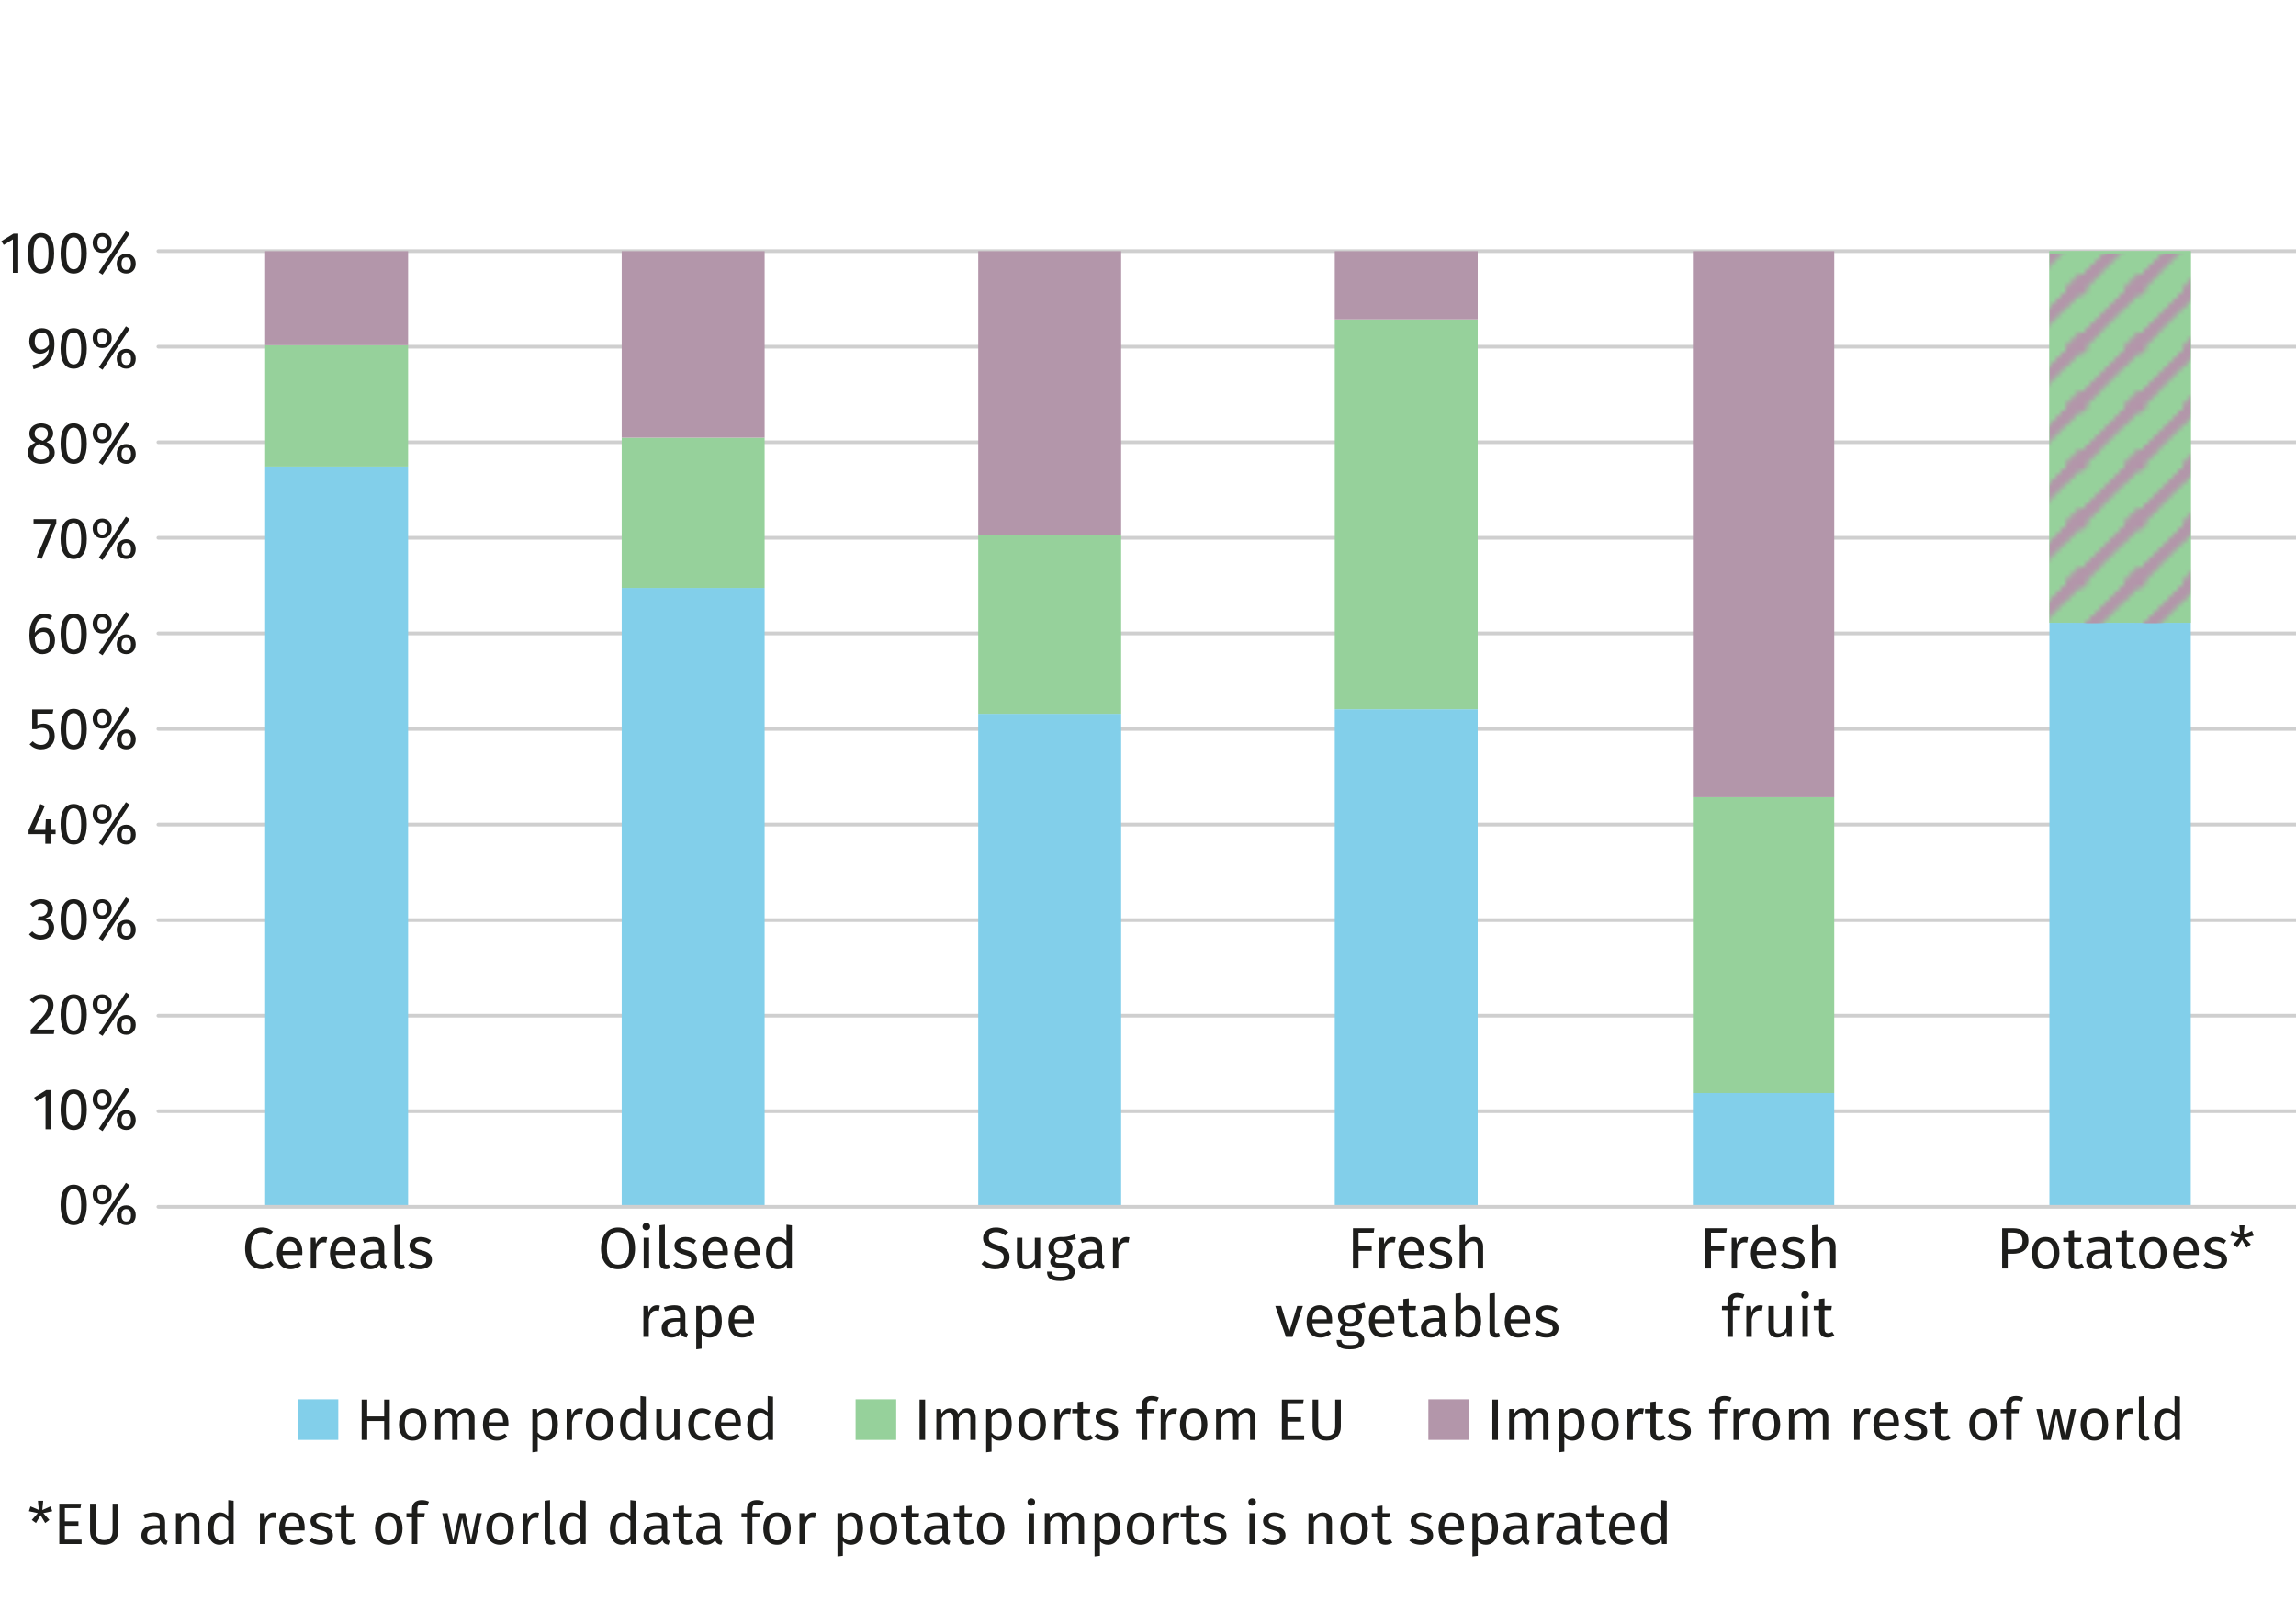 <?xml version="1.0" encoding="utf-8"?>
<!-- Generator: Adobe Illustrator 26.3.1, SVG Export Plug-In . SVG Version: 6.00 Build 0)  -->
<svg version="1.1" id="Layer_2" xmlns="http://www.w3.org/2000/svg" xmlns:xlink="http://www.w3.org/1999/xlink" x="0px" y="0px"
	 viewBox="0 0 470.551 330.368" enable-background="new 0 0 470.551 330.368" xml:space="preserve">
<pattern  x="-5.669" y="59.106" width="11.339" height="11.339" patternUnits="userSpaceOnUse" id="Diagonal_pattern" viewBox="37.761 -49.098 11.339 11.339" overflow="visible">
	<g>
		<rect x="37.761" y="-49.098" fill="none" width="11.339" height="11.339"/>
		
			<line fill="#F4C78A" stroke="#B396AA" stroke-width="2" stroke-miterlimit="10" x1="46.061" y1="-0.707" x2="86.149" y2="-40.795"/>
		
			<line fill="#F4C78A" stroke="#B396AA" stroke-width="2" stroke-miterlimit="10" x1="34.723" y1="-0.707" x2="74.811" y2="-40.795"/>
		
			<line fill="#F4C78A" stroke="#B396AA" stroke-width="2" stroke-miterlimit="10" x1="23.384" y1="-0.707" x2="63.472" y2="-40.795"/>
		
			<line fill="#F4C78A" stroke="#B396AA" stroke-width="2" stroke-miterlimit="10" x1="12.046" y1="-0.707" x2="52.134" y2="-40.795"/>
		
			<line fill="#F4C78A" stroke="#B396AA" stroke-width="2" stroke-miterlimit="10" x1="0.707" y1="-0.707" x2="40.795" y2="-40.795"/>
		
			<line fill="#F4C78A" stroke="#B396AA" stroke-width="2" stroke-miterlimit="10" x1="46.061" y1="-12.046" x2="86.149" y2="-52.134"/>
		
			<line fill="#F4C78A" stroke="#B396AA" stroke-width="2" stroke-miterlimit="10" x1="34.723" y1="-12.046" x2="74.811" y2="-52.134"/>
		
			<line fill="#F4C78A" stroke="#B396AA" stroke-width="2" stroke-miterlimit="10" x1="23.384" y1="-12.046" x2="63.472" y2="-52.134"/>
		
			<line fill="#F4C78A" stroke="#B396AA" stroke-width="2" stroke-miterlimit="10" x1="12.046" y1="-12.046" x2="52.134" y2="-52.134"/>
		
			<line fill="#F4C78A" stroke="#B396AA" stroke-width="2" stroke-miterlimit="10" x1="0.707" y1="-12.046" x2="40.795" y2="-52.134"/>
		
			<line fill="#F4C78A" stroke="#B396AA" stroke-width="2" stroke-miterlimit="10" x1="46.061" y1="-23.384" x2="86.149" y2="-63.472"/>
		
			<line fill="#F4C78A" stroke="#B396AA" stroke-width="2" stroke-miterlimit="10" x1="34.723" y1="-23.384" x2="74.811" y2="-63.472"/>
		
			<line fill="#F4C78A" stroke="#B396AA" stroke-width="2" stroke-miterlimit="10" x1="23.384" y1="-23.384" x2="63.472" y2="-63.472"/>
		
			<line fill="#F4C78A" stroke="#B396AA" stroke-width="2" stroke-miterlimit="10" x1="12.046" y1="-23.384" x2="52.134" y2="-63.472"/>
		
			<line fill="#F4C78A" stroke="#B396AA" stroke-width="2" stroke-miterlimit="10" x1="0.707" y1="-23.384" x2="40.795" y2="-63.472"/>
		
			<line fill="#F4C78A" stroke="#B396AA" stroke-width="2" stroke-miterlimit="10" x1="46.061" y1="-34.723" x2="86.149" y2="-74.811"/>
		
			<line fill="#F4C78A" stroke="#B396AA" stroke-width="2" stroke-miterlimit="10" x1="34.723" y1="-34.723" x2="74.811" y2="-74.811"/>
		
			<line fill="#F4C78A" stroke="#B396AA" stroke-width="2" stroke-miterlimit="10" x1="23.384" y1="-34.723" x2="63.472" y2="-74.811"/>
		
			<line fill="#F4C78A" stroke="#B396AA" stroke-width="2" stroke-miterlimit="10" x1="12.046" y1="-34.723" x2="52.134" y2="-74.811"/>
		
			<line fill="#F4C78A" stroke="#B396AA" stroke-width="2" stroke-miterlimit="10" x1="0.707" y1="-34.723" x2="40.795" y2="-74.811"/>
		
			<line fill="#F4C78A" stroke="#B396AA" stroke-width="2" stroke-miterlimit="10" x1="46.061" y1="-46.061" x2="86.149" y2="-86.149"/>
		
			<line fill="#F4C78A" stroke="#B396AA" stroke-width="2" stroke-miterlimit="10" x1="34.723" y1="-46.061" x2="74.811" y2="-86.149"/>
		
			<line fill="#F4C78A" stroke="#B396AA" stroke-width="2" stroke-miterlimit="10" x1="23.384" y1="-46.061" x2="63.472" y2="-86.149"/>
		
			<line fill="#F4C78A" stroke="#B396AA" stroke-width="2" stroke-miterlimit="10" x1="12.046" y1="-46.061" x2="52.134" y2="-86.149"/>
		
			<line fill="#F4C78A" stroke="#B396AA" stroke-width="2" stroke-miterlimit="10" x1="0.707" y1="-46.061" x2="40.795" y2="-86.149"/>
	</g>
</pattern>
<g>
	
		<path fill="none" stroke="#CFCFCF" stroke-width="0.75" stroke-linecap="round" stroke-linejoin="round" stroke-miterlimit="10" d="
		M32.456,51.461h438.74 M32.456,71.044h438.74 M32.456,90.627h438.74 M32.456,110.211h438.74 M32.456,129.794h438.74
		 M32.456,149.377h438.74 M32.456,168.96h438.74 M32.456,188.543h438.74 M32.456,208.127h438.74 M32.456,227.71h438.74"/>
</g>
<g>
	<path fill="#82CFEA" d="M420.015,127.618h28.97v119.675h-28.97V127.618z M346.945,223.98h28.97v23.313h-28.97V223.98z
		 M273.554,145.336h29.292v101.957h-29.292V145.336z M200.484,146.268h29.292v101.024h-29.292V146.268z M127.415,120.468h29.292
		v126.825h-29.292V120.468z M54.345,95.601h29.292v151.692H54.345V95.601z"/>
</g>
<g>
	<defs>
		<rect id="SVGID_1_" x="420.015" y="51.461" width="28.97" height="76.157"/>
	</defs>
	<use xlink:href="#SVGID_1_"  overflow="visible" fill="#96D19B"/>
	<clipPath id="SVGID_00000121255181631653126670000007164379271382016946_">
		<use xlink:href="#SVGID_1_"  overflow="visible"/>
	</clipPath>
	
		<rect x="420.015" y="51.461" clip-path="url(#SVGID_00000121255181631653126670000007164379271382016946_)" fill="#96D19B" width="28.97" height="76.157"/>
</g>
<g>
	<path fill="#96D19B" d="M346.945,163.365h28.97v60.615h-28.97V163.365z M273.554,65.449h29.292v79.887h-29.292V65.449z
		 M200.484,109.589h29.292v36.68h-29.292V109.589z M127.415,89.695h29.292v30.774h-29.292V89.695z M54.345,70.733h29.292v24.868
		H54.345V70.733z"/>
</g>
<g>
	<path fill="#B396AA" d="M346.945,51.461h28.97v111.904h-28.97V51.461z M273.554,51.461h29.292v13.988h-29.292V51.461z
		 M200.484,51.461h29.292v58.128h-29.292V51.461z M127.415,51.461h29.292v38.234h-29.292V51.461z M54.345,51.461h29.292v19.272
		H54.345V51.461z"/>
</g>
<g>
	
		<line fill="none" stroke="#CFCFCF" stroke-width="0.75" stroke-linecap="round" stroke-linejoin="round" stroke-miterlimit="10" x1="32.456" y1="247.293" x2="471.196" y2="247.293"/>
</g>
<rect x="420.054" y="51.934" fill="url(#Diagonal_pattern)" width="28.905" height="75.779"/>
<g>
	<path fill="#1D1D1B" d="M3.739,55.904H2.636v-6.848l-1.871,1.139l-0.479-0.779l2.482-1.535h0.972V55.904z"/>
	<path fill="#1D1D1B" d="M11.094,51.898c0,2.663-0.888,4.15-2.687,4.15s-2.687-1.487-2.687-4.15s0.888-4.138,2.687-4.138
		S11.094,49.247,11.094,51.898z M6.872,51.898c0,2.363,0.528,3.274,1.535,3.274c0.996,0,1.535-0.912,1.535-3.274
		c0-2.351-0.54-3.262-1.535-3.262C7.4,48.635,6.872,49.547,6.872,51.898z"/>
	<path fill="#1D1D1B" d="M17.79,51.898c0,2.663-0.888,4.15-2.687,4.15s-2.687-1.487-2.687-4.15s0.888-4.138,2.687-4.138
		S17.79,49.247,17.79,51.898z M13.568,51.898c0,2.363,0.528,3.274,1.535,3.274c0.996,0,1.535-0.912,1.535-3.274
		c0-2.351-0.54-3.262-1.535-3.262C14.096,48.635,13.568,49.547,13.568,51.898z"/>
	<path fill="#1D1D1B" d="M22.89,49.787c0,1.248-0.828,2.027-1.955,2.027c-1.115,0-1.943-0.779-1.943-2.027
		c0-1.247,0.828-2.027,1.943-2.027C22.063,47.76,22.89,48.54,22.89,49.787z M19.964,49.787c0,0.624,0.204,1.283,0.971,1.283
		c0.78,0,0.972-0.635,0.972-1.283c0-0.624-0.192-1.283-0.972-1.283C20.168,48.504,19.964,49.139,19.964,49.787z M26.572,47.88
		l-5.553,8.395l-0.768-0.503l5.553-8.396L26.572,47.88z M27.819,54.021c0,1.247-0.815,2.027-1.943,2.027s-1.955-0.78-1.955-2.027
		c0-1.248,0.828-2.027,1.955-2.027S27.819,52.773,27.819,54.021z M24.905,54.021c0,0.624,0.204,1.283,0.971,1.283
		c0.78,0,0.972-0.636,0.972-1.283c0-0.624-0.192-1.271-0.972-1.271C25.109,52.749,24.905,53.373,24.905,54.021z"/>
	<path fill="#1D1D1B" d="M11.154,70.378c0,3.322-1.319,4.438-4.27,5.289L6.633,74.84c2.015-0.576,3.298-1.5,3.382-3.311
		c-0.348,0.54-0.983,0.959-1.799,0.959c-1.247,0-2.219-0.983-2.219-2.579c0-1.679,1.175-2.65,2.567-2.65
		C10.291,67.26,11.154,68.495,11.154,70.378z M10.039,70.63c0.036-1.811-0.456-2.495-1.451-2.495c-0.936,0-1.475,0.648-1.475,1.799
		s0.552,1.691,1.331,1.691C9.128,71.626,9.643,71.242,10.039,70.63z"/>
	<path fill="#1D1D1B" d="M17.79,71.398c0,2.663-0.888,4.15-2.687,4.15s-2.687-1.487-2.687-4.15s0.888-4.138,2.687-4.138
		S17.79,68.747,17.79,71.398z M13.569,71.398c0,2.363,0.528,3.274,1.535,3.274c0.996,0,1.535-0.912,1.535-3.274
		c0-2.351-0.54-3.262-1.535-3.262C14.096,68.135,13.569,69.047,13.569,71.398z"/>
	<path fill="#1D1D1B" d="M22.891,69.287c0,1.248-0.828,2.027-1.955,2.027c-1.115,0-1.943-0.779-1.943-2.027
		c0-1.247,0.828-2.027,1.943-2.027C22.063,67.26,22.891,68.04,22.891,69.287z M19.964,69.287c0,0.624,0.204,1.283,0.971,1.283
		c0.78,0,0.972-0.635,0.972-1.283c0-0.624-0.192-1.283-0.972-1.283C20.168,68.004,19.964,68.639,19.964,69.287z M26.573,67.38
		l-5.553,8.395l-0.768-0.503l5.553-8.396L26.573,67.38z M27.82,73.521c0,1.247-0.815,2.027-1.943,2.027s-1.955-0.78-1.955-2.027
		c0-1.248,0.827-2.027,1.955-2.027S27.82,72.273,27.82,73.521z M24.906,73.521c0,0.624,0.204,1.283,0.971,1.283
		c0.78,0,0.972-0.636,0.972-1.283c0-0.624-0.192-1.271-0.972-1.271C25.11,72.249,24.906,72.873,24.906,73.521z"/>
	<path fill="#1D1D1B" d="M11.214,92.757c0,1.343-1.151,2.291-2.783,2.291c-1.655,0-2.747-0.948-2.747-2.267
		c0-1.031,0.6-1.655,1.583-2.086c-0.864-0.432-1.248-1.043-1.248-1.871c0-1.355,1.211-2.063,2.435-2.063
		c1.199,0,2.435,0.66,2.435,2.027c0,0.815-0.456,1.355-1.367,1.811C10.627,91.042,11.214,91.749,11.214,92.757z M10.063,92.769
		c0-0.864-0.456-1.248-1.751-1.691l-0.3-0.108c-0.792,0.384-1.175,0.935-1.175,1.811c0,0.876,0.612,1.392,1.607,1.392
		C9.451,94.172,10.063,93.608,10.063,92.769z M7.101,88.835c0,0.828,0.563,1.127,1.487,1.427l0.204,0.072
		c0.72-0.408,1.02-0.828,1.02-1.511c0-0.744-0.48-1.235-1.355-1.235C7.628,87.588,7.101,88.031,7.101,88.835z"/>
	<path fill="#1D1D1B" d="M17.79,90.898c0,2.663-0.888,4.15-2.687,4.15s-2.687-1.487-2.687-4.15s0.888-4.138,2.687-4.138
		S17.79,88.247,17.79,90.898z M13.569,90.898c0,2.363,0.528,3.274,1.535,3.274c0.996,0,1.535-0.912,1.535-3.274
		c0-2.351-0.54-3.262-1.535-3.262C14.096,87.635,13.569,88.547,13.569,90.898z"/>
	<path fill="#1D1D1B" d="M22.891,88.787c0,1.248-0.828,2.027-1.955,2.027c-1.115,0-1.943-0.779-1.943-2.027
		c0-1.247,0.828-2.027,1.943-2.027C22.063,86.76,22.891,87.54,22.891,88.787z M19.964,88.787c0,0.624,0.204,1.283,0.971,1.283
		c0.78,0,0.972-0.635,0.972-1.283c0-0.624-0.192-1.283-0.972-1.283C20.168,87.504,19.964,88.139,19.964,88.787z M26.573,86.88
		l-5.553,8.395l-0.768-0.503l5.553-8.396L26.573,86.88z M27.82,93.021c0,1.247-0.815,2.027-1.943,2.027s-1.955-0.78-1.955-2.027
		c0-1.248,0.827-2.027,1.955-2.027S27.82,91.773,27.82,93.021z M24.906,93.021c0,0.624,0.204,1.283,0.971,1.283
		c0.78,0,0.972-0.636,0.972-1.283c0-0.624-0.192-1.271-0.972-1.271C25.11,91.749,24.906,92.373,24.906,93.021z"/>
	<path fill="#1D1D1B" d="M11.539,107.207l-2.999,7.316l-1.007-0.336l2.891-6.908h-3.55v-0.899h4.666V107.207z"/>
	<path fill="#1D1D1B" d="M17.79,110.398c0,2.663-0.888,4.15-2.687,4.15s-2.687-1.487-2.687-4.15s0.888-4.138,2.687-4.138
		S17.79,107.747,17.79,110.398z M13.568,110.398c0,2.363,0.528,3.274,1.535,3.274c0.996,0,1.535-0.912,1.535-3.274
		c0-2.351-0.54-3.262-1.535-3.262C14.096,107.135,13.568,108.047,13.568,110.398z"/>
	<path fill="#1D1D1B" d="M22.89,108.287c0,1.248-0.828,2.027-1.955,2.027c-1.115,0-1.943-0.779-1.943-2.027
		c0-1.247,0.828-2.027,1.943-2.027C22.063,106.26,22.89,107.04,22.89,108.287z M19.964,108.287c0,0.624,0.204,1.283,0.971,1.283
		c0.78,0,0.972-0.635,0.972-1.283c0-0.624-0.192-1.283-0.972-1.283C20.168,107.004,19.964,107.639,19.964,108.287z M26.572,106.38
		l-5.553,8.395l-0.768-0.503l5.553-8.396L26.572,106.38z M27.819,112.521c0,1.247-0.815,2.027-1.943,2.027s-1.955-0.78-1.955-2.027
		c0-1.248,0.828-2.027,1.955-2.027S27.819,111.273,27.819,112.521z M24.905,112.521c0,0.624,0.204,1.283,0.971,1.283
		c0.78,0,0.972-0.636,0.972-1.283c0-0.624-0.192-1.271-0.972-1.271C25.109,111.249,24.905,111.873,24.905,112.521z"/>
	<path fill="#1D1D1B" d="M11.274,131.181c0,1.751-1.139,2.867-2.555,2.867c-1.955,0-2.698-1.607-2.698-3.91
		c0-2.626,1.139-4.377,3.034-4.377c0.648,0,1.188,0.18,1.655,0.492l-0.432,0.731c-0.372-0.228-0.792-0.348-1.235-0.348
		c-1.164,0-1.859,1.211-1.919,3.046c0.527-0.744,1.175-1.056,1.931-1.056C10.231,128.626,11.274,129.466,11.274,131.181z
		 M10.159,131.217c0-1.271-0.54-1.715-1.295-1.715c-0.719,0-1.319,0.443-1.727,1.103c0.048,1.751,0.516,2.567,1.583,2.567
		C9.667,133.172,10.159,132.392,10.159,131.217z"/>
	<path fill="#1D1D1B" d="M17.79,129.898c0,2.663-0.888,4.15-2.687,4.15s-2.687-1.487-2.687-4.15c0-2.663,0.888-4.138,2.687-4.138
		S17.79,127.247,17.79,129.898z M13.569,129.898c0,2.363,0.528,3.274,1.535,3.274c0.996,0,1.535-0.912,1.535-3.274
		c0-2.351-0.54-3.262-1.535-3.262C14.096,126.635,13.569,127.547,13.569,129.898z"/>
	<path fill="#1D1D1B" d="M22.891,127.787c0,1.248-0.828,2.027-1.955,2.027c-1.115,0-1.943-0.779-1.943-2.027
		c0-1.247,0.828-2.027,1.943-2.027C22.063,125.76,22.891,126.54,22.891,127.787z M19.964,127.787c0,0.624,0.204,1.283,0.971,1.283
		c0.78,0,0.972-0.635,0.972-1.283c0-0.624-0.192-1.283-0.972-1.283C20.168,126.504,19.964,127.139,19.964,127.787z M26.573,125.88
		l-5.553,8.395l-0.768-0.503l5.553-8.396L26.573,125.88z M27.82,132.021c0,1.247-0.815,2.027-1.943,2.027s-1.955-0.78-1.955-2.027
		c0-1.248,0.827-2.027,1.955-2.027S27.82,130.773,27.82,132.021z M24.906,132.021c0,0.624,0.204,1.283,0.971,1.283
		c0.78,0,0.972-0.636,0.972-1.283c0-0.624-0.192-1.271-0.972-1.271C25.11,130.749,24.906,131.373,24.906,132.021z"/>
	<path fill="#1D1D1B" d="M10.783,146.243h-3.13v2.363c0.42-0.216,0.852-0.312,1.284-0.312c1.355,0,2.278,0.948,2.278,2.543
		c0,1.595-1.115,2.71-2.782,2.71c-1.02,0-1.751-0.384-2.375-1.02l0.647-0.636c0.504,0.504,1.02,0.756,1.715,0.756
		c1.008,0,1.643-0.66,1.643-1.835c0-1.235-0.635-1.667-1.463-1.667c-0.432,0-0.756,0.096-1.14,0.276H6.597v-4.042h4.342
		L10.783,146.243z"/>
	<path fill="#1D1D1B" d="M17.79,149.398c0,2.663-0.888,4.15-2.687,4.15s-2.687-1.487-2.687-4.15s0.888-4.138,2.687-4.138
		S17.79,146.747,17.79,149.398z M13.569,149.398c0,2.363,0.528,3.274,1.535,3.274c0.996,0,1.535-0.912,1.535-3.274
		c0-2.351-0.54-3.262-1.535-3.262C14.096,146.135,13.569,147.047,13.569,149.398z"/>
	<path fill="#1D1D1B" d="M22.891,147.287c0,1.248-0.828,2.027-1.955,2.027c-1.115,0-1.943-0.779-1.943-2.027
		c0-1.247,0.828-2.027,1.943-2.027C22.063,145.26,22.891,146.04,22.891,147.287z M19.964,147.287c0,0.624,0.204,1.283,0.971,1.283
		c0.78,0,0.972-0.635,0.972-1.283c0-0.624-0.192-1.283-0.972-1.283C20.168,146.004,19.964,146.639,19.964,147.287z M26.573,145.38
		l-5.553,8.395l-0.768-0.503l5.553-8.396L26.573,145.38z M27.82,151.521c0,1.247-0.815,2.027-1.943,2.027s-1.955-0.78-1.955-2.027
		c0-1.248,0.827-2.027,1.955-2.027S27.82,150.273,27.82,151.521z M24.906,151.521c0,0.624,0.204,1.283,0.971,1.283
		c0.78,0,0.972-0.636,0.972-1.283c0-0.624-0.192-1.271-0.972-1.271C25.11,150.249,24.906,150.873,24.906,151.521z"/>
	<path fill="#1D1D1B" d="M11.394,170.925h-1.043v1.979H9.283v-1.979h-3.43v-0.792l2.411-5.373l0.923,0.384l-2.171,4.905h2.279
		l0.096-2.159h0.959v2.159h1.043V170.925z"/>
	<path fill="#1D1D1B" d="M17.79,168.898c0,2.662-0.888,4.149-2.687,4.149s-2.687-1.487-2.687-4.149s0.888-4.138,2.687-4.138
		S17.79,166.247,17.79,168.898z M13.569,168.898c0,2.362,0.528,3.274,1.535,3.274c0.996,0,1.535-0.912,1.535-3.274
		c0-2.351-0.54-3.262-1.535-3.262C14.096,165.636,13.569,166.547,13.569,168.898z"/>
	<path fill="#1D1D1B" d="M22.891,166.787c0,1.247-0.828,2.026-1.955,2.026c-1.115,0-1.943-0.779-1.943-2.026
		c0-1.248,0.828-2.027,1.943-2.027C22.063,164.76,22.891,165.539,22.891,166.787z M19.964,166.787c0,0.623,0.204,1.283,0.971,1.283
		c0.78,0,0.972-0.636,0.972-1.283c0-0.624-0.192-1.284-0.972-1.284C20.168,165.503,19.964,166.139,19.964,166.787z M26.573,164.88
		l-5.553,8.396l-0.768-0.504l5.553-8.396L26.573,164.88z M27.82,171.021c0,1.247-0.815,2.026-1.943,2.026s-1.955-0.779-1.955-2.026
		s0.827-2.027,1.955-2.027S27.82,169.774,27.82,171.021z M24.906,171.021c0,0.623,0.204,1.283,0.971,1.283
		c0.78,0,0.972-0.636,0.972-1.283c0-0.624-0.192-1.271-0.972-1.271C25.11,169.749,24.906,170.373,24.906,171.021z"/>
	<path fill="#1D1D1B" d="M10.843,186.299c0,1.02-0.66,1.631-1.559,1.847c1.007,0.096,1.811,0.731,1.811,1.943
		c0,1.403-1.067,2.458-2.735,2.458c-0.959,0-1.799-0.348-2.411-1.079l0.66-0.611c0.528,0.552,1.067,0.791,1.715,0.791
		c1.007,0,1.619-0.623,1.619-1.571c0-1.103-0.624-1.438-1.595-1.438h-0.6l0.132-0.852h0.408c0.792,0,1.451-0.48,1.451-1.415
		c0-0.756-0.528-1.224-1.331-1.224c-0.636,0-1.116,0.216-1.655,0.72l-0.576-0.66c0.684-0.636,1.427-0.947,2.291-0.947
		C10.004,184.26,10.843,185.22,10.843,186.299z"/>
	<path fill="#1D1D1B" d="M17.79,188.398c0,2.662-0.888,4.149-2.687,4.149s-2.687-1.487-2.687-4.149s0.888-4.138,2.687-4.138
		S17.79,185.747,17.79,188.398z M13.569,188.398c0,2.362,0.528,3.274,1.535,3.274c0.996,0,1.535-0.912,1.535-3.274
		c0-2.351-0.54-3.262-1.535-3.262C14.096,185.136,13.569,186.047,13.569,188.398z"/>
	<path fill="#1D1D1B" d="M22.891,186.287c0,1.247-0.828,2.026-1.955,2.026c-1.115,0-1.943-0.779-1.943-2.026
		c0-1.248,0.828-2.027,1.943-2.027C22.063,184.26,22.891,185.039,22.891,186.287z M19.964,186.287c0,0.623,0.204,1.283,0.971,1.283
		c0.78,0,0.972-0.636,0.972-1.283c0-0.624-0.192-1.284-0.972-1.284C20.168,185.003,19.964,185.639,19.964,186.287z M26.573,184.38
		l-5.553,8.396l-0.768-0.504l5.553-8.396L26.573,184.38z M27.82,190.521c0,1.247-0.815,2.026-1.943,2.026s-1.955-0.779-1.955-2.026
		s0.827-2.027,1.955-2.027S27.82,189.274,27.82,190.521z M24.906,190.521c0,0.623,0.204,1.283,0.971,1.283
		c0.78,0,0.972-0.636,0.972-1.283c0-0.624-0.192-1.271-0.972-1.271C25.11,189.249,24.906,189.873,24.906,190.521z"/>
	<path fill="#1D1D1B" d="M10.963,205.954c0,1.5-0.959,2.567-3.418,5.025h3.61l-0.132,0.924H6.285v-0.876
		c2.831-2.95,3.526-3.718,3.526-5.024c0-0.84-0.54-1.332-1.319-1.332c-0.671,0-1.115,0.265-1.655,0.876l-0.72-0.576
		c0.647-0.803,1.427-1.211,2.435-1.211C10.027,203.76,10.963,204.707,10.963,205.954z"/>
	<path fill="#1D1D1B" d="M17.79,207.898c0,2.662-0.888,4.149-2.687,4.149s-2.687-1.487-2.687-4.149s0.888-4.138,2.687-4.138
		S17.79,205.247,17.79,207.898z M13.569,207.898c0,2.362,0.528,3.274,1.535,3.274c0.996,0,1.535-0.912,1.535-3.274
		c0-2.351-0.54-3.262-1.535-3.262C14.096,204.636,13.569,205.547,13.569,207.898z"/>
	<path fill="#1D1D1B" d="M22.891,205.787c0,1.247-0.828,2.026-1.955,2.026c-1.115,0-1.943-0.779-1.943-2.026
		c0-1.248,0.828-2.027,1.943-2.027C22.063,203.76,22.891,204.539,22.891,205.787z M19.964,205.787c0,0.623,0.204,1.283,0.971,1.283
		c0.78,0,0.972-0.636,0.972-1.283c0-0.624-0.192-1.284-0.972-1.284C20.168,204.503,19.964,205.139,19.964,205.787z M26.573,203.88
		l-5.553,8.396l-0.768-0.504l5.553-8.396L26.573,203.88z M27.82,210.021c0,1.247-0.815,2.026-1.943,2.026s-1.955-0.779-1.955-2.026
		s0.827-2.027,1.955-2.027S27.82,208.774,27.82,210.021z M24.906,210.021c0,0.623,0.204,1.283,0.971,1.283
		c0.78,0,0.972-0.636,0.972-1.283c0-0.624-0.192-1.271-0.972-1.271C25.11,208.749,24.906,209.373,24.906,210.021z"/>
	<path fill="#1D1D1B" d="M10.436,231.404H9.332v-6.849l-1.871,1.14l-0.479-0.779l2.482-1.535h0.972V231.404z"/>
	<path fill="#1D1D1B" d="M17.79,227.398c0,2.662-0.888,4.149-2.687,4.149s-2.687-1.487-2.687-4.149s0.888-4.138,2.687-4.138
		S17.79,224.747,17.79,227.398z M13.569,227.398c0,2.362,0.528,3.274,1.535,3.274c0.996,0,1.535-0.912,1.535-3.274
		c0-2.351-0.54-3.262-1.535-3.262C14.096,224.136,13.569,225.047,13.569,227.398z"/>
	<path fill="#1D1D1B" d="M22.891,225.287c0,1.247-0.828,2.026-1.955,2.026c-1.115,0-1.943-0.779-1.943-2.026
		c0-1.248,0.828-2.027,1.943-2.027C22.063,223.26,22.891,224.039,22.891,225.287z M19.964,225.287c0,0.623,0.204,1.283,0.971,1.283
		c0.78,0,0.972-0.636,0.972-1.283c0-0.624-0.192-1.284-0.972-1.284C20.168,224.003,19.964,224.639,19.964,225.287z M26.573,223.38
		l-5.553,8.396l-0.768-0.504l5.553-8.396L26.573,223.38z M27.82,229.521c0,1.247-0.815,2.026-1.943,2.026s-1.955-0.779-1.955-2.026
		s0.827-2.027,1.955-2.027S27.82,228.274,27.82,229.521z M24.906,229.521c0,0.623,0.204,1.283,0.971,1.283
		c0.78,0,0.972-0.636,0.972-1.283c0-0.624-0.192-1.271-0.972-1.271C25.11,228.249,24.906,228.873,24.906,229.521z"/>
	<path fill="#1D1D1B" d="M17.79,246.898c0,2.662-0.888,4.149-2.687,4.149s-2.687-1.487-2.687-4.149s0.888-4.138,2.687-4.138
		S17.79,244.247,17.79,246.898z M13.569,246.898c0,2.362,0.528,3.274,1.535,3.274c0.996,0,1.535-0.912,1.535-3.274
		c0-2.351-0.54-3.262-1.535-3.262C14.096,243.636,13.569,244.547,13.569,246.898z"/>
	<path fill="#1D1D1B" d="M22.891,244.787c0,1.247-0.828,2.026-1.955,2.026c-1.115,0-1.943-0.779-1.943-2.026
		c0-1.248,0.828-2.027,1.943-2.027C22.063,242.76,22.891,243.539,22.891,244.787z M19.964,244.787c0,0.623,0.204,1.283,0.971,1.283
		c0.78,0,0.972-0.636,0.972-1.283c0-0.624-0.192-1.284-0.972-1.284C20.168,243.503,19.964,244.139,19.964,244.787z M26.573,242.88
		l-5.553,8.396l-0.768-0.504l5.553-8.396L26.573,242.88z M27.82,249.021c0,1.247-0.815,2.026-1.943,2.026s-1.955-0.779-1.955-2.026
		s0.827-2.027,1.955-2.027S27.82,247.774,27.82,249.021z M24.906,249.021c0,0.623,0.204,1.283,0.971,1.283
		c0.78,0,0.972-0.636,0.972-1.283c0-0.624-0.192-1.271-0.972-1.271C25.11,247.749,24.906,248.373,24.906,249.021z"/>
</g>
<g>
	<path fill="#1D1D1B" d="M55.953,252.357l-0.624,0.731c-0.516-0.42-1.02-0.611-1.595-0.611c-1.247,0-2.291,0.839-2.291,3.334
		c0,2.387,0.995,3.322,2.279,3.322c0.779,0,1.295-0.336,1.763-0.684l0.564,0.72c-0.456,0.468-1.248,0.923-2.363,0.923
		c-2.003,0-3.454-1.499-3.454-4.281c0-2.795,1.559-4.27,3.43-4.27C54.706,251.541,55.293,251.829,55.953,252.357z"/>
	<path fill="#1D1D1B" d="M61.942,257.166h-4.03c0.108,1.463,0.792,2.026,1.703,2.026c0.624,0,1.091-0.168,1.643-0.552l0.48,0.66
		c-0.624,0.491-1.332,0.791-2.207,0.791c-1.763,0-2.794-1.235-2.794-3.238c0-1.967,0.996-3.37,2.626-3.37
		c1.703,0,2.603,1.188,2.603,3.119C61.965,256.819,61.954,257.022,61.942,257.166z M60.874,256.279c0-1.235-0.492-1.919-1.487-1.919
		c-0.839,0-1.391,0.588-1.475,1.991h2.962V256.279z"/>
	<path fill="#1D1D1B" d="M67.054,253.556l-0.204,1.079c-0.192-0.048-0.324-0.071-0.552-0.071c-0.792,0-1.247,0.563-1.511,1.774v3.61
		h-1.104v-6.32h0.947l0.108,1.283c0.336-0.947,0.924-1.428,1.691-1.428C66.634,253.484,66.862,253.508,67.054,253.556z"/>
	<path fill="#1D1D1B" d="M72.826,257.166h-4.03c0.108,1.463,0.792,2.026,1.703,2.026c0.624,0,1.091-0.168,1.643-0.552l0.48,0.66
		c-0.624,0.491-1.332,0.791-2.207,0.791c-1.763,0-2.794-1.235-2.794-3.238c0-1.967,0.996-3.37,2.626-3.37
		c1.703,0,2.603,1.188,2.603,3.119C72.85,256.819,72.838,257.022,72.826,257.166z M71.758,256.279c0-1.235-0.492-1.919-1.487-1.919
		c-0.839,0-1.391,0.588-1.475,1.991h2.962V256.279z"/>
	<path fill="#1D1D1B" d="M79.27,259.324l-0.252,0.768c-0.636-0.071-1.043-0.323-1.235-0.947c-0.444,0.66-1.115,0.947-1.883,0.947
		c-1.259,0-2.015-0.779-2.015-1.906c0-1.355,1.02-2.087,2.783-2.087h0.972v-0.468c0-0.912-0.444-1.247-1.319-1.247
		c-0.468,0-1.056,0.119-1.703,0.335l-0.276-0.803c0.779-0.288,1.475-0.433,2.183-0.433c1.523,0,2.219,0.78,2.219,2.1v2.89
		C78.742,259.025,78.946,259.205,79.27,259.324z M77.639,258.281v-1.451h-0.828c-1.164,0-1.751,0.432-1.751,1.295
		c0,0.744,0.372,1.14,1.091,1.14C76.799,259.265,77.279,258.941,77.639,258.281z"/>
	<path fill="#1D1D1B" d="M80.844,258.701v-7.616l1.104-0.132v7.724c0,0.336,0.108,0.504,0.396,0.504
		c0.156,0,0.288-0.024,0.408-0.072l0.288,0.768c-0.24,0.132-0.552,0.216-0.875,0.216C81.36,260.092,80.844,259.601,80.844,258.701z"
		/>
	<path fill="#1D1D1B" d="M88.342,254.203l-0.468,0.696c-0.564-0.36-1.056-0.54-1.643-0.54c-0.72,0-1.164,0.324-1.164,0.827
		c0,0.516,0.336,0.756,1.355,1.02c1.331,0.336,2.099,0.863,2.099,1.967c0,1.319-1.211,1.919-2.495,1.919
		c-1.067,0-1.835-0.348-2.387-0.827l0.588-0.672c0.503,0.384,1.091,0.612,1.775,0.612c0.828,0,1.355-0.36,1.355-0.96
		c0-0.624-0.312-0.863-1.535-1.188c-1.367-0.359-1.907-0.947-1.907-1.835c0-1.007,0.972-1.739,2.279-1.739
		C87.083,253.484,87.742,253.748,88.342,254.203z"/>
</g>
<g>
	<path fill="#1D1D1B" d="M130.152,255.822c0,2.734-1.415,4.27-3.49,4.27c-2.063,0-3.49-1.487-3.49-4.257
		c0-2.723,1.427-4.294,3.49-4.294C128.737,251.541,130.152,253.04,130.152,255.822z M124.383,255.835
		c0,2.387,0.936,3.321,2.279,3.321c1.391,0,2.279-0.935,2.279-3.334c0-2.374-0.864-3.346-2.279-3.346
		C125.283,252.477,124.383,253.448,124.383,255.835z"/>
	<path fill="#1D1D1B" d="M133.239,251.349c0,0.42-0.312,0.744-0.78,0.744c-0.456,0-0.768-0.324-0.768-0.744
		c0-0.432,0.312-0.755,0.768-0.755C132.927,250.594,133.239,250.917,133.239,251.349z M133.023,259.948h-1.104v-6.32h1.104V259.948z
		"/>
	<path fill="#1D1D1B" d="M135.159,258.701v-7.616l1.104-0.132v7.724c0,0.336,0.108,0.504,0.396,0.504
		c0.156,0,0.288-0.024,0.408-0.072l0.288,0.768c-0.24,0.132-0.552,0.216-0.875,0.216
		C135.675,260.092,135.159,259.601,135.159,258.701z"/>
	<path fill="#1D1D1B" d="M142.657,254.203l-0.468,0.696c-0.564-0.36-1.056-0.54-1.643-0.54c-0.72,0-1.164,0.324-1.164,0.827
		c0,0.516,0.336,0.756,1.355,1.02c1.331,0.336,2.099,0.863,2.099,1.967c0,1.319-1.211,1.919-2.495,1.919
		c-1.067,0-1.835-0.348-2.387-0.827l0.588-0.672c0.503,0.384,1.091,0.612,1.775,0.612c0.828,0,1.355-0.36,1.355-0.96
		c0-0.624-0.312-0.863-1.535-1.188c-1.367-0.359-1.907-0.947-1.907-1.835c0-1.007,0.972-1.739,2.279-1.739
		C141.398,253.484,142.057,253.748,142.657,254.203z"/>
	<path fill="#1D1D1B" d="M149.149,257.166h-4.03c0.108,1.463,0.792,2.026,1.703,2.026c0.624,0,1.091-0.168,1.643-0.552l0.48,0.66
		c-0.624,0.491-1.332,0.791-2.207,0.791c-1.763,0-2.794-1.235-2.794-3.238c0-1.967,0.996-3.37,2.626-3.37
		c1.703,0,2.603,1.188,2.603,3.119C149.173,256.819,149.161,257.022,149.149,257.166z M148.081,256.279
		c0-1.235-0.492-1.919-1.487-1.919c-0.839,0-1.391,0.588-1.475,1.991h2.962V256.279z"/>
	<path fill="#1D1D1B" d="M155.676,257.166h-4.03c0.108,1.463,0.792,2.026,1.703,2.026c0.624,0,1.091-0.168,1.643-0.552l0.48,0.66
		c-0.624,0.491-1.332,0.791-2.207,0.791c-1.763,0-2.794-1.235-2.794-3.238c0-1.967,0.996-3.37,2.626-3.37
		c1.703,0,2.603,1.188,2.603,3.119C155.7,256.819,155.689,257.022,155.676,257.166z M154.609,256.279
		c0-1.235-0.492-1.919-1.487-1.919c-0.839,0-1.391,0.588-1.475,1.991h2.962V256.279z"/>
	<path fill="#1D1D1B" d="M162.288,251.085v8.863h-0.971l-0.108-0.876c-0.408,0.636-1.043,1.02-1.823,1.02
		c-1.535,0-2.387-1.307-2.387-3.273c0-1.932,0.936-3.335,2.483-3.335c0.743,0,1.283,0.336,1.703,0.78v-3.311L162.288,251.085z
		 M161.185,258.281v-3.095c-0.396-0.503-0.839-0.827-1.463-0.827c-0.948,0-1.535,0.792-1.535,2.435c0,1.667,0.528,2.423,1.439,2.423
		C160.333,259.217,160.765,258.869,161.185,258.281z"/>
	<path fill="#1D1D1B" d="M135.235,267.556l-0.204,1.079c-0.192-0.048-0.324-0.071-0.552-0.071c-0.792,0-1.247,0.563-1.511,1.774
		v3.61h-1.103v-6.32h0.947l0.108,1.283c0.336-0.947,0.924-1.428,1.691-1.428C134.816,267.484,135.044,267.508,135.235,267.556z"/>
	<path fill="#1D1D1B" d="M140.983,273.324l-0.252,0.768c-0.636-0.071-1.043-0.323-1.235-0.947c-0.443,0.66-1.115,0.947-1.883,0.947
		c-1.259,0-2.015-0.779-2.015-1.906c0-1.355,1.019-2.087,2.782-2.087h0.972v-0.468c0-0.912-0.444-1.247-1.319-1.247
		c-0.468,0-1.056,0.119-1.703,0.335l-0.276-0.803c0.779-0.288,1.475-0.433,2.183-0.433c1.523,0,2.219,0.78,2.219,2.1v2.89
		C140.455,273.025,140.659,273.205,140.983,273.324z M139.352,272.281v-1.451h-0.828c-1.164,0-1.751,0.432-1.751,1.295
		c0,0.744,0.372,1.14,1.091,1.14C138.512,273.265,138.992,272.941,139.352,272.281z"/>
	<path fill="#1D1D1B" d="M147.931,270.782c0,1.919-0.852,3.31-2.483,3.31c-0.684,0-1.247-0.228-1.655-0.72v2.999l-1.103,0.132
		v-8.875h0.947l0.084,0.852c0.468-0.647,1.151-0.996,1.871-0.996C147.271,267.484,147.931,268.791,147.931,270.782z
		 M146.743,270.782c0-1.644-0.48-2.423-1.427-2.423c-0.672,0-1.188,0.479-1.523,0.983v3.082c0.324,0.492,0.816,0.768,1.392,0.768
		C146.192,273.193,146.743,272.438,146.743,270.782z"/>
	<path fill="#1D1D1B" d="M154.507,271.166h-4.03c0.108,1.463,0.792,2.026,1.703,2.026c0.624,0,1.091-0.168,1.643-0.552l0.48,0.66
		c-0.624,0.491-1.332,0.791-2.207,0.791c-1.763,0-2.794-1.235-2.794-3.238c0-1.967,0.996-3.37,2.626-3.37
		c1.703,0,2.603,1.188,2.603,3.119C154.531,270.819,154.519,271.022,154.507,271.166z M153.44,270.279
		c0-1.235-0.492-1.919-1.487-1.919c-0.839,0-1.391,0.588-1.475,1.991h2.962V270.279z"/>
</g>
<g>
	<path fill="#1D1D1B" d="M206.638,252.5l-0.624,0.696c-0.624-0.504-1.199-0.72-1.883-0.72c-0.828,0-1.487,0.384-1.487,1.175
		c0,0.696,0.324,1.032,1.811,1.487c1.319,0.408,2.447,0.924,2.447,2.507c0,1.439-1.091,2.446-2.95,2.446
		c-1.188,0-2.123-0.396-2.807-1.067l0.624-0.695c0.624,0.504,1.271,0.827,2.171,0.827c0.972,0,1.775-0.479,1.775-1.475
		c0-0.804-0.384-1.163-1.787-1.596c-1.607-0.491-2.447-1.103-2.447-2.387c0-1.271,1.079-2.158,2.603-2.158
		C205.222,251.541,205.942,251.877,206.638,252.5z"/>
	<path fill="#1D1D1B" d="M213.178,259.948h-0.948l-0.084-0.983c-0.479,0.768-1.067,1.127-1.967,1.127
		c-1.104,0-1.763-0.695-1.763-1.931v-4.533h1.104v4.413c0,0.864,0.288,1.188,0.972,1.188s1.199-0.456,1.583-1.091v-4.51h1.104
		V259.948z"/>
	<path fill="#1D1D1B" d="M220.521,253.916c-0.527,0.167-1.127,0.191-1.847,0.191c0.744,0.336,1.115,0.863,1.115,1.595
		c0,1.248-0.899,2.147-2.411,2.147c-0.288,0-0.54-0.036-0.804-0.12c-0.18,0.132-0.312,0.359-0.312,0.588
		c0,0.287,0.18,0.516,0.828,0.516h1.007c1.295,0,2.159,0.743,2.159,1.751c0,1.224-1.007,1.919-2.962,1.919
		c-2.063,0-2.71-0.636-2.71-1.919h0.996c0,0.72,0.324,1.056,1.715,1.056c1.367,0,1.847-0.348,1.847-0.983
		c0-0.6-0.48-0.899-1.271-0.899h-0.995c-1.127,0-1.631-0.564-1.631-1.2c0-0.407,0.24-0.815,0.696-1.115
		c-0.732-0.384-1.067-0.936-1.067-1.751c0-1.295,1.043-2.207,2.435-2.207c1.571,0.036,2.146-0.228,2.89-0.563L220.521,253.916z
		 M216,255.691c0,0.84,0.468,1.428,1.332,1.428c0.863,0,1.331-0.528,1.331-1.439c0-0.924-0.456-1.403-1.355-1.403
		C216.456,254.276,216,254.864,216,255.691z"/>
	<path fill="#1D1D1B" d="M226.389,259.324l-0.252,0.768c-0.636-0.071-1.043-0.323-1.235-0.947c-0.443,0.66-1.115,0.947-1.883,0.947
		c-1.259,0-2.015-0.779-2.015-1.906c0-1.355,1.019-2.087,2.782-2.087h0.972v-0.468c0-0.912-0.444-1.247-1.319-1.247
		c-0.468,0-1.056,0.119-1.703,0.335l-0.276-0.803c0.779-0.288,1.475-0.433,2.183-0.433c1.523,0,2.219,0.78,2.219,2.1v2.89
		C225.861,259.025,226.066,259.205,226.389,259.324z M224.758,258.281v-1.451h-0.828c-1.164,0-1.751,0.432-1.751,1.295
		c0,0.744,0.372,1.14,1.091,1.14C223.919,259.265,224.399,258.941,224.758,258.281z"/>
	<path fill="#1D1D1B" d="M231.465,253.556l-0.204,1.079c-0.192-0.048-0.324-0.071-0.552-0.071c-0.792,0-1.247,0.563-1.511,1.774
		v3.61h-1.103v-6.32h0.947l0.108,1.283c0.336-0.947,0.924-1.428,1.691-1.428C231.046,253.484,231.274,253.508,231.465,253.556z"/>
</g>
<g>
	<path fill="#1D1D1B" d="M277.283,251.685h4.39l-0.132,0.912h-3.118v2.818h2.698v0.899h-2.698v3.634h-1.14V251.685z"/>
	<path fill="#1D1D1B" d="M286.029,253.556l-0.204,1.079c-0.191-0.048-0.323-0.071-0.552-0.071c-0.791,0-1.247,0.563-1.511,1.774
		v3.61h-1.104v-6.32h0.947l0.108,1.283c0.335-0.947,0.923-1.428,1.69-1.428C285.609,253.484,285.837,253.508,286.029,253.556z"/>
	<path fill="#1D1D1B" d="M291.799,257.166h-4.029c0.107,1.463,0.791,2.026,1.703,2.026c0.623,0,1.091-0.168,1.643-0.552l0.479,0.66
		c-0.623,0.491-1.331,0.791-2.206,0.791c-1.764,0-2.795-1.235-2.795-3.238c0-1.967,0.995-3.37,2.627-3.37
		c1.703,0,2.603,1.188,2.603,3.119C291.824,256.819,291.811,257.022,291.799,257.166z M290.732,256.279
		c0-1.235-0.491-1.919-1.487-1.919c-0.84,0-1.391,0.588-1.475,1.991h2.962V256.279z"/>
	<path fill="#1D1D1B" d="M297.44,254.203l-0.468,0.696c-0.563-0.36-1.055-0.54-1.643-0.54c-0.72,0-1.163,0.324-1.163,0.827
		c0,0.516,0.335,0.756,1.354,1.02c1.331,0.336,2.099,0.863,2.099,1.967c0,1.319-1.211,1.919-2.494,1.919
		c-1.067,0-1.835-0.348-2.387-0.827l0.588-0.672c0.504,0.384,1.091,0.612,1.774,0.612c0.828,0,1.355-0.36,1.355-0.96
		c0-0.624-0.312-0.863-1.535-1.188c-1.367-0.359-1.907-0.947-1.907-1.835c0-1.007,0.972-1.739,2.279-1.739
		C296.181,253.484,296.84,253.748,297.44,254.203z"/>
	<path fill="#1D1D1B" d="M303.956,255.415v4.533h-1.104v-4.378c0-0.947-0.408-1.223-1.008-1.223c-0.684,0-1.175,0.443-1.595,1.104
		v4.497h-1.104v-8.852l1.104-0.119v3.525c0.455-0.623,1.079-1.02,1.871-1.02C303.272,253.484,303.956,254.228,303.956,255.415z"/>
	<path fill="#1D1D1B" d="M264.88,273.948h-1.331l-2.183-6.32h1.199l1.655,5.337l1.643-5.337h1.164L264.88,273.948z"/>
	<path fill="#1D1D1B" d="M272.991,271.166h-4.029c0.107,1.463,0.791,2.026,1.703,2.026c0.623,0,1.091-0.168,1.643-0.552l0.479,0.66
		c-0.623,0.491-1.331,0.791-2.206,0.791c-1.764,0-2.795-1.235-2.795-3.238c0-1.967,0.995-3.37,2.627-3.37
		c1.703,0,2.603,1.188,2.603,3.119C273.015,270.819,273.003,271.022,272.991,271.166z M271.923,270.279
		c0-1.235-0.491-1.919-1.487-1.919c-0.84,0-1.391,0.588-1.475,1.991h2.962V270.279z"/>
	<path fill="#1D1D1B" d="M279.867,267.916c-0.527,0.167-1.127,0.191-1.847,0.191c0.743,0.336,1.115,0.863,1.115,1.595
		c0,1.248-0.899,2.147-2.41,2.147c-0.288,0-0.54-0.036-0.804-0.12c-0.181,0.132-0.312,0.359-0.312,0.588
		c0,0.287,0.181,0.516,0.828,0.516h1.007c1.296,0,2.159,0.743,2.159,1.751c0,1.224-1.008,1.919-2.962,1.919
		c-2.063,0-2.711-0.636-2.711-1.919h0.995c0,0.72,0.324,1.056,1.716,1.056c1.367,0,1.847-0.348,1.847-0.983
		c0-0.6-0.479-0.899-1.271-0.899h-0.995c-1.128,0-1.631-0.564-1.631-1.2c0-0.407,0.239-0.815,0.695-1.115
		c-0.731-0.384-1.067-0.936-1.067-1.751c0-1.295,1.043-2.207,2.435-2.207c1.571,0.036,2.146-0.228,2.891-0.563L279.867,267.916z
		 M275.345,269.691c0,0.84,0.468,1.428,1.331,1.428c0.864,0,1.332-0.528,1.332-1.439c0-0.924-0.456-1.403-1.355-1.403
		C275.801,268.276,275.345,268.863,275.345,269.691z"/>
	<path fill="#1D1D1B" d="M285.759,271.166h-4.029c0.107,1.463,0.791,2.026,1.703,2.026c0.623,0,1.091-0.168,1.643-0.552l0.479,0.66
		c-0.623,0.491-1.331,0.791-2.206,0.791c-1.764,0-2.795-1.235-2.795-3.238c0-1.967,0.995-3.37,2.627-3.37
		c1.703,0,2.603,1.188,2.603,3.119C285.784,270.819,285.771,271.022,285.759,271.166z M284.692,270.279
		c0-1.235-0.491-1.919-1.487-1.919c-0.839,0-1.391,0.588-1.475,1.991h2.962V270.279z"/>
	<path fill="#1D1D1B" d="M290.729,273.66c-0.42,0.288-0.876,0.432-1.416,0.432c-1.067,0-1.703-0.623-1.703-1.799v-3.813h-1.103
		v-0.852h1.103V266.2l1.104-0.132v1.56h1.499l-0.119,0.852h-1.38v3.766c0,0.636,0.204,0.936,0.756,0.936
		c0.275,0,0.527-0.084,0.84-0.252L290.729,273.66z"/>
	<path fill="#1D1D1B" d="M296.596,273.324l-0.252,0.768c-0.636-0.071-1.044-0.323-1.235-0.947c-0.444,0.66-1.116,0.947-1.884,0.947
		c-1.259,0-2.015-0.779-2.015-1.906c0-1.355,1.02-2.087,2.782-2.087h0.972v-0.468c0-0.912-0.443-1.247-1.319-1.247
		c-0.468,0-1.055,0.119-1.703,0.335l-0.275-0.803c0.779-0.288,1.476-0.433,2.183-0.433c1.523,0,2.219,0.78,2.219,2.1v2.89
		C296.068,273.025,296.272,273.205,296.596,273.324z M294.965,272.281v-1.451h-0.827c-1.163,0-1.751,0.432-1.751,1.295
		c0,0.744,0.372,1.14,1.091,1.14C294.126,273.265,294.605,272.941,294.965,272.281z"/>
	<path fill="#1D1D1B" d="M303.544,270.782c0,1.979-0.947,3.31-2.482,3.31c-0.696,0-1.248-0.312-1.68-0.839l-0.107,0.695h-0.972
		v-8.863l1.104-0.132v3.466c0.432-0.587,1.02-0.936,1.787-0.936C302.62,267.484,303.544,268.671,303.544,270.782z M302.356,270.782
		c0-1.799-0.588-2.423-1.476-2.423c-0.695,0-1.151,0.479-1.475,0.983v3.022c0.323,0.504,0.827,0.852,1.391,0.852
		C301.72,273.217,302.356,272.509,302.356,270.782z"/>
	<path fill="#1D1D1B" d="M305.262,272.701v-7.616l1.104-0.132v7.724c0,0.336,0.108,0.504,0.396,0.504
		c0.156,0,0.288-0.024,0.408-0.072l0.288,0.768c-0.24,0.132-0.552,0.216-0.876,0.216
		C305.778,274.092,305.262,273.601,305.262,272.701z"/>
	<path fill="#1D1D1B" d="M313.589,271.166h-4.029c0.107,1.463,0.791,2.026,1.703,2.026c0.623,0,1.091-0.168,1.643-0.552l0.479,0.66
		c-0.623,0.491-1.331,0.791-2.206,0.791c-1.764,0-2.795-1.235-2.795-3.238c0-1.967,0.995-3.37,2.627-3.37
		c1.703,0,2.603,1.188,2.603,3.119C313.613,270.819,313.6,271.022,313.589,271.166z M312.521,270.279
		c0-1.235-0.491-1.919-1.487-1.919c-0.84,0-1.391,0.588-1.475,1.991h2.962V270.279z"/>
	<path fill="#1D1D1B" d="M319.229,268.203l-0.468,0.696c-0.563-0.36-1.055-0.54-1.643-0.54c-0.72,0-1.163,0.324-1.163,0.827
		c0,0.516,0.335,0.756,1.354,1.02c1.331,0.336,2.099,0.863,2.099,1.967c0,1.319-1.211,1.919-2.494,1.919
		c-1.067,0-1.835-0.348-2.387-0.827l0.588-0.672c0.504,0.384,1.091,0.612,1.774,0.612c0.828,0,1.355-0.36,1.355-0.96
		c0-0.624-0.312-0.863-1.535-1.188c-1.367-0.359-1.907-0.947-1.907-1.835c0-1.007,0.972-1.739,2.279-1.739
		C317.97,267.484,318.63,267.748,319.229,268.203z"/>
</g>
<g>
	<path fill="#1D1D1B" d="M349.517,251.685h4.39l-0.132,0.912h-3.118v2.818h2.698v0.899h-2.698v3.634h-1.14V251.685z"/>
	<path fill="#1D1D1B" d="M358.263,253.556l-0.204,1.079c-0.191-0.048-0.323-0.071-0.552-0.071c-0.791,0-1.247,0.563-1.511,1.774
		v3.61h-1.104v-6.32h0.947l0.108,1.283c0.335-0.947,0.923-1.428,1.69-1.428C357.843,253.484,358.071,253.508,358.263,253.556z"/>
	<path fill="#1D1D1B" d="M364.034,257.166h-4.029c0.107,1.463,0.791,2.026,1.703,2.026c0.623,0,1.091-0.168,1.643-0.552l0.479,0.66
		c-0.623,0.491-1.331,0.791-2.206,0.791c-1.764,0-2.795-1.235-2.795-3.238c0-1.967,0.995-3.37,2.627-3.37
		c1.703,0,2.603,1.188,2.603,3.119C364.058,256.819,364.046,257.022,364.034,257.166z M362.966,256.279
		c0-1.235-0.491-1.919-1.487-1.919c-0.84,0-1.391,0.588-1.475,1.991h2.962V256.279z"/>
	<path fill="#1D1D1B" d="M369.674,254.203l-0.468,0.696c-0.563-0.36-1.055-0.54-1.643-0.54c-0.72,0-1.163,0.324-1.163,0.827
		c0,0.516,0.335,0.756,1.354,1.02c1.331,0.336,2.099,0.863,2.099,1.967c0,1.319-1.211,1.919-2.494,1.919
		c-1.067,0-1.835-0.348-2.387-0.827l0.588-0.672c0.504,0.384,1.091,0.612,1.774,0.612c0.828,0,1.355-0.36,1.355-0.96
		c0-0.624-0.312-0.863-1.535-1.188c-1.367-0.359-1.907-0.947-1.907-1.835c0-1.007,0.972-1.739,2.279-1.739
		C368.416,253.484,369.075,253.748,369.674,254.203z"/>
	<path fill="#1D1D1B" d="M376.19,255.415v4.533h-1.104v-4.378c0-0.947-0.408-1.223-1.008-1.223c-0.684,0-1.175,0.443-1.595,1.104
		v4.497h-1.104v-8.852l1.104-0.119v3.525c0.455-0.623,1.079-1.02,1.871-1.02C375.507,253.484,376.19,254.228,376.19,255.415z"/>
	<path fill="#1D1D1B" d="M355.132,266.752v0.876h1.535l-0.12,0.852h-1.415v5.469h-1.104v-5.469h-1.127v-0.852h1.127v-0.863
		c0-1.056,0.696-1.812,1.979-1.812c0.6,0,1.007,0.108,1.511,0.324l-0.348,0.804c-0.408-0.181-0.779-0.24-1.104-0.24
		C355.373,265.841,355.132,266.141,355.132,266.752z"/>
	<path fill="#1D1D1B" d="M361.275,267.556l-0.204,1.079c-0.191-0.048-0.323-0.071-0.552-0.071c-0.791,0-1.247,0.563-1.511,1.774
		v3.61h-1.104v-6.32h0.947l0.108,1.283c0.335-0.947,0.923-1.428,1.69-1.428C360.855,267.484,361.083,267.508,361.275,267.556z"/>
	<path fill="#1D1D1B" d="M367.19,273.948h-0.947l-0.084-0.983c-0.48,0.768-1.067,1.127-1.967,1.127
		c-1.104,0-1.764-0.695-1.764-1.931v-4.533h1.104v4.413c0,0.864,0.288,1.188,0.972,1.188s1.199-0.456,1.583-1.091v-4.51h1.104
		V273.948z"/>
	<path fill="#1D1D1B" d="M370.72,265.349c0,0.42-0.312,0.744-0.779,0.744c-0.456,0-0.768-0.324-0.768-0.744
		c0-0.432,0.312-0.755,0.768-0.755C370.409,264.594,370.72,264.917,370.72,265.349z M370.505,273.948h-1.104v-6.32h1.104V273.948z"
		/>
	<path fill="#1D1D1B" d="M375.939,273.66c-0.42,0.288-0.876,0.432-1.416,0.432c-1.067,0-1.703-0.623-1.703-1.799v-3.813h-1.103
		v-0.852h1.103V266.2l1.104-0.132v1.56h1.499l-0.119,0.852h-1.38v3.766c0,0.636,0.204,0.936,0.756,0.936
		c0.275,0,0.527-0.084,0.84-0.252L375.939,273.66z"/>
</g>
<g>
	<path fill="#1D1D1B" d="M415.717,254.239c0,1.895-1.379,2.675-3.202,2.675h-1.043v3.034h-1.14v-8.264h2.171
		C414.495,251.685,415.717,252.5,415.717,254.239z M414.507,254.251c0-1.235-0.792-1.679-2.015-1.679h-1.02v3.442h0.995
		C413.691,256.015,414.507,255.655,414.507,254.251z"/>
	<path fill="#1D1D1B" d="M422.065,256.782c0,1.955-1.031,3.31-2.818,3.31c-1.799,0-2.818-1.295-2.818-3.298
		c0-1.955,1.031-3.311,2.83-3.311C421.058,253.484,422.065,254.78,422.065,256.782z M417.616,256.794
		c0,1.644,0.575,2.411,1.631,2.411s1.631-0.768,1.631-2.423c0-1.644-0.575-2.411-1.619-2.411
		C418.204,254.371,417.616,255.139,417.616,256.794z"/>
	<path fill="#1D1D1B" d="M427.083,259.66c-0.42,0.288-0.876,0.432-1.416,0.432c-1.067,0-1.703-0.623-1.703-1.799v-3.813h-1.103
		v-0.852h1.103V252.2l1.104-0.132v1.56h1.499l-0.119,0.852h-1.38v3.766c0,0.636,0.204,0.936,0.756,0.936
		c0.275,0,0.527-0.084,0.84-0.252L427.083,259.66z"/>
	<path fill="#1D1D1B" d="M432.95,259.324l-0.252,0.768c-0.636-0.071-1.044-0.323-1.235-0.947c-0.444,0.66-1.116,0.947-1.884,0.947
		c-1.259,0-2.015-0.779-2.015-1.906c0-1.355,1.02-2.087,2.782-2.087h0.972v-0.468c0-0.912-0.443-1.247-1.319-1.247
		c-0.468,0-1.055,0.119-1.703,0.335l-0.275-0.803c0.779-0.288,1.476-0.433,2.183-0.433c1.523,0,2.219,0.78,2.219,2.1v2.89
		C432.422,259.025,432.626,259.205,432.95,259.324z M431.318,258.281v-1.451h-0.827c-1.163,0-1.751,0.432-1.751,1.295
		c0,0.744,0.372,1.14,1.091,1.14C430.479,259.265,430.959,258.941,431.318,258.281z"/>
	<path fill="#1D1D1B" d="M437.882,259.66c-0.42,0.288-0.876,0.432-1.416,0.432c-1.067,0-1.703-0.623-1.703-1.799v-3.813h-1.103
		v-0.852h1.103V252.2l1.104-0.132v1.56h1.499l-0.119,0.852h-1.38v3.766c0,0.636,0.204,0.936,0.756,0.936
		c0.275,0,0.527-0.084,0.84-0.252L437.882,259.66z"/>
	<path fill="#1D1D1B" d="M444.025,256.782c0,1.955-1.031,3.31-2.818,3.31c-1.799,0-2.818-1.295-2.818-3.298
		c0-1.955,1.031-3.311,2.83-3.311C443.018,253.484,444.025,254.78,444.025,256.782z M439.576,256.794
		c0,1.644,0.575,2.411,1.631,2.411s1.631-0.768,1.631-2.423c0-1.644-0.575-2.411-1.619-2.411
		C440.164,254.371,439.576,255.139,439.576,256.794z"/>
	<path fill="#1D1D1B" d="M450.601,257.166h-4.029c0.107,1.463,0.791,2.026,1.703,2.026c0.623,0,1.091-0.168,1.643-0.552l0.479,0.66
		c-0.623,0.491-1.331,0.791-2.206,0.791c-1.764,0-2.795-1.235-2.795-3.238c0-1.967,0.995-3.37,2.627-3.37
		c1.703,0,2.603,1.188,2.603,3.119C450.626,256.819,450.613,257.022,450.601,257.166z M449.534,256.279
		c0-1.235-0.491-1.919-1.487-1.919c-0.839,0-1.391,0.588-1.475,1.991h2.962V256.279z"/>
	<path fill="#1D1D1B" d="M456.242,254.203l-0.468,0.696c-0.563-0.36-1.055-0.54-1.643-0.54c-0.72,0-1.164,0.324-1.164,0.827
		c0,0.516,0.336,0.756,1.355,1.02c1.332,0.336,2.1,0.863,2.1,1.967c0,1.319-1.212,1.919-2.495,1.919
		c-1.067,0-1.835-0.348-2.387-0.827l0.588-0.672c0.504,0.384,1.091,0.612,1.774,0.612c0.828,0,1.355-0.36,1.355-0.96
		c0-0.624-0.312-0.863-1.535-1.188c-1.367-0.359-1.906-0.947-1.906-1.835c0-1.007,0.971-1.739,2.278-1.739
		C454.983,253.484,455.642,253.748,456.242,254.203z"/>
	<path fill="#1D1D1B" d="M460.035,253.616l1.247,1.391l-0.863,0.636l-0.947-1.607l-0.936,1.607l-0.864-0.624l1.235-1.402
		l-1.822-0.396l0.323-0.983l1.703,0.731l-0.18-1.883h1.079l-0.18,1.896l1.703-0.756l0.336,0.995L460.035,253.616z"/>
</g>
<g>
	<path fill="#82CFEA" d="M69.33,295.063h-8.326v-8.326h8.326V295.063z"/>
	<path fill="#1D1D1B" d="M78.737,291.189h-3.478v3.874h-1.14v-8.264h1.14v3.454h3.478v-3.454h1.139v8.264h-1.139V291.189z"/>
	<path fill="#1D1D1B" d="M87.401,291.897c0,1.955-1.031,3.31-2.818,3.31c-1.799,0-2.818-1.295-2.818-3.298
		c0-1.955,1.031-3.311,2.831-3.311C86.393,288.598,87.401,289.894,87.401,291.897z M82.951,291.908c0,1.644,0.576,2.411,1.631,2.411
		c1.056,0,1.631-0.768,1.631-2.423c0-1.644-0.576-2.411-1.619-2.411C83.539,289.486,82.951,290.253,82.951,291.908z"/>
	<path fill="#1D1D1B" d="M97.251,290.53v4.533h-1.104v-4.378c0-0.947-0.408-1.223-0.888-1.223c-0.684,0-1.055,0.443-1.487,1.115
		v4.485H92.67v-4.378c0-0.947-0.408-1.223-0.888-1.223c-0.684,0-1.067,0.443-1.487,1.115v4.485h-1.104v-6.32h0.947l0.096,0.923
		c0.419-0.635,0.995-1.067,1.823-1.067c0.78,0,1.355,0.42,1.595,1.14c0.456-0.684,1.031-1.14,1.883-1.14
		C96.568,288.598,97.251,289.342,97.251,290.53z"/>
	<path fill="#1D1D1B" d="M104.176,292.28h-4.03c0.108,1.463,0.792,2.026,1.703,2.026c0.624,0,1.091-0.168,1.643-0.552l0.48,0.66
		c-0.624,0.491-1.332,0.791-2.207,0.791c-1.763,0-2.794-1.235-2.794-3.238c0-1.967,0.996-3.37,2.626-3.37
		c1.703,0,2.603,1.188,2.603,3.119C104.2,291.933,104.189,292.136,104.176,292.28z M103.109,291.393
		c0-1.235-0.492-1.919-1.487-1.919c-0.839,0-1.391,0.588-1.475,1.991h2.962V291.393z"/>
	<path fill="#1D1D1B" d="M114.34,291.897c0,1.919-0.852,3.31-2.483,3.31c-0.684,0-1.247-0.228-1.655-0.72v2.999l-1.103,0.132v-8.875
		h0.947l0.084,0.852c0.468-0.647,1.151-0.996,1.871-0.996C113.681,288.598,114.34,289.905,114.34,291.897z M113.153,291.897
		c0-1.644-0.48-2.423-1.427-2.423c-0.672,0-1.188,0.479-1.523,0.983v3.082c0.324,0.492,0.816,0.768,1.392,0.768
		C112.601,294.307,113.153,293.552,113.153,291.897z"/>
	<path fill="#1D1D1B" d="M119.501,288.67l-0.204,1.079c-0.192-0.048-0.324-0.071-0.552-0.071c-0.792,0-1.247,0.563-1.511,1.774v3.61
		h-1.104v-6.32h0.947l0.108,1.283c0.336-0.947,0.924-1.428,1.691-1.428C119.081,288.598,119.309,288.622,119.501,288.67z"/>
	<path fill="#1D1D1B" d="M125.704,291.897c0,1.955-1.031,3.31-2.818,3.31c-1.799,0-2.818-1.295-2.818-3.298
		c0-1.955,1.031-3.311,2.831-3.311C124.696,288.598,125.704,289.894,125.704,291.897z M121.255,291.908
		c0,1.644,0.576,2.411,1.631,2.411c1.056,0,1.631-0.768,1.631-2.423c0-1.644-0.576-2.411-1.619-2.411
		C121.842,289.486,121.255,290.253,121.255,291.908z"/>
	<path fill="#1D1D1B" d="M132.364,286.199v8.863h-0.971l-0.108-0.876c-0.408,0.636-1.043,1.02-1.823,1.02
		c-1.535,0-2.387-1.307-2.387-3.273c0-1.932,0.936-3.335,2.483-3.335c0.743,0,1.283,0.336,1.703,0.78v-3.311L132.364,286.199z
		 M131.26,293.396v-3.095c-0.396-0.503-0.839-0.827-1.463-0.827c-0.948,0-1.535,0.792-1.535,2.435c0,1.667,0.528,2.423,1.439,2.423
		C130.409,294.331,130.841,293.984,131.26,293.396z"/>
	<path fill="#1D1D1B" d="M139.264,295.063h-0.948l-0.084-0.983c-0.479,0.768-1.067,1.127-1.967,1.127
		c-1.104,0-1.763-0.695-1.763-1.931v-4.533h1.104v4.413c0,0.864,0.288,1.188,0.972,1.188s1.199-0.456,1.583-1.091v-4.51h1.104
		V295.063z"/>
	<path fill="#1D1D1B" d="M145.744,289.281l-0.528,0.696c-0.432-0.312-0.828-0.468-1.355-0.468c-0.996,0-1.619,0.779-1.619,2.423
		c0,1.654,0.624,2.338,1.619,2.338c0.527,0,0.899-0.167,1.379-0.479l0.504,0.72c-0.563,0.456-1.199,0.695-1.931,0.695
		c-1.703,0-2.758-1.211-2.758-3.25c0-2.015,1.043-3.358,2.758-3.358C144.557,288.598,145.156,288.79,145.744,289.281z"/>
	<path fill="#1D1D1B" d="M151.816,292.28h-4.03c0.108,1.463,0.792,2.026,1.703,2.026c0.624,0,1.091-0.168,1.643-0.552l0.48,0.66
		c-0.624,0.491-1.332,0.791-2.207,0.791c-1.763,0-2.794-1.235-2.794-3.238c0-1.967,0.996-3.37,2.626-3.37
		c1.703,0,2.603,1.188,2.603,3.119C151.839,291.933,151.828,292.136,151.816,292.28z M150.748,291.393
		c0-1.235-0.492-1.919-1.487-1.919c-0.839,0-1.391,0.588-1.475,1.991h2.962V291.393z"/>
	<path fill="#1D1D1B" d="M158.427,286.199v8.863h-0.971l-0.108-0.876c-0.408,0.636-1.043,1.02-1.823,1.02
		c-1.535,0-2.387-1.307-2.387-3.273c0-1.932,0.936-3.335,2.483-3.335c0.743,0,1.283,0.336,1.703,0.78v-3.311L158.427,286.199z
		 M157.324,293.396v-3.095c-0.396-0.503-0.839-0.827-1.463-0.827c-0.948,0-1.535,0.792-1.535,2.435c0,1.667,0.528,2.423,1.439,2.423
		C156.472,294.331,156.904,293.984,157.324,293.396z"/>
	<path fill="#96D19B" d="M183.673,295.063h-8.326v-8.326h8.326V295.063z"/>
	<path fill="#1D1D1B" d="M189.602,295.063h-1.14v-8.264h1.14V295.063z"/>
	<path fill="#1D1D1B" d="M199.966,290.53v4.533h-1.104v-4.378c0-0.947-0.408-1.223-0.888-1.223c-0.684,0-1.055,0.443-1.487,1.115
		v4.485h-1.104v-4.378c0-0.947-0.408-1.223-0.888-1.223c-0.684,0-1.067,0.443-1.487,1.115v4.485h-1.104v-6.32h0.947l0.096,0.923
		c0.419-0.635,0.995-1.067,1.823-1.067c0.78,0,1.355,0.42,1.595,1.14c0.456-0.684,1.031-1.14,1.883-1.14
		C199.282,288.598,199.966,289.342,199.966,290.53z"/>
	<path fill="#1D1D1B" d="M207.347,291.897c0,1.919-0.852,3.31-2.483,3.31c-0.684,0-1.247-0.228-1.655-0.72v2.999l-1.103,0.132
		v-8.875h0.947l0.084,0.852c0.468-0.647,1.151-0.996,1.871-0.996C206.688,288.598,207.347,289.905,207.347,291.897z M206.16,291.897
		c0-1.644-0.48-2.423-1.427-2.423c-0.672,0-1.188,0.479-1.523,0.983v3.082c0.324,0.492,0.816,0.768,1.392,0.768
		C205.608,294.307,206.16,293.552,206.16,291.897z"/>
	<path fill="#1D1D1B" d="M214.355,291.897c0,1.955-1.031,3.31-2.818,3.31c-1.799,0-2.818-1.295-2.818-3.298
		c0-1.955,1.031-3.311,2.831-3.311S214.355,289.894,214.355,291.897z M209.905,291.908c0,1.644,0.576,2.411,1.631,2.411
		c1.056,0,1.631-0.768,1.631-2.423c0-1.644-0.575-2.411-1.619-2.411C210.493,289.486,209.905,290.253,209.905,291.908z"/>
	<path fill="#1D1D1B" d="M219.516,288.67l-0.204,1.079c-0.191-0.048-0.323-0.071-0.552-0.071c-0.791,0-1.247,0.563-1.511,1.774v3.61
		h-1.104v-6.32h0.947l0.108,1.283c0.336-0.947,0.923-1.428,1.69-1.428C219.096,288.598,219.323,288.622,219.516,288.67z"/>
	<path fill="#1D1D1B" d="M223.968,294.775c-0.42,0.288-0.876,0.432-1.416,0.432c-1.067,0-1.703-0.623-1.703-1.799v-3.813h-1.103
		v-0.852h1.103v-1.428l1.104-0.132v1.56h1.499l-0.119,0.852h-1.38v3.766c0,0.636,0.204,0.936,0.756,0.936
		c0.275,0,0.527-0.084,0.84-0.252L223.968,294.775z"/>
	<path fill="#1D1D1B" d="M228.971,289.318l-0.468,0.696c-0.563-0.36-1.055-0.54-1.643-0.54c-0.72,0-1.163,0.324-1.163,0.827
		c0,0.516,0.335,0.756,1.354,1.02c1.331,0.336,2.099,0.863,2.099,1.967c0,1.319-1.211,1.919-2.494,1.919
		c-1.067,0-1.835-0.348-2.387-0.827l0.588-0.672c0.504,0.384,1.091,0.612,1.774,0.612c0.828,0,1.355-0.36,1.355-0.96
		c0-0.624-0.312-0.863-1.535-1.188c-1.367-0.359-1.907-0.947-1.907-1.835c0-1.007,0.972-1.739,2.279-1.739
		C227.712,288.598,228.371,288.863,228.971,289.318z"/>
	<path fill="#1D1D1B" d="M235.104,287.866v0.876h1.536l-0.12,0.852h-1.416v5.469H234v-5.469h-1.127v-0.852H234v-0.863
		c0-1.056,0.696-1.812,1.979-1.812c0.6,0,1.007,0.108,1.511,0.324l-0.348,0.804c-0.408-0.181-0.779-0.24-1.104-0.24
		C235.344,286.955,235.104,287.255,235.104,287.866z"/>
	<path fill="#1D1D1B" d="M241.247,288.67l-0.204,1.079c-0.191-0.048-0.323-0.071-0.552-0.071c-0.791,0-1.247,0.563-1.511,1.774v3.61
		h-1.104v-6.32h0.947l0.108,1.283c0.336-0.947,0.923-1.428,1.69-1.428C240.827,288.598,241.054,288.622,241.247,288.67z"/>
	<path fill="#1D1D1B" d="M247.449,291.897c0,1.955-1.031,3.31-2.818,3.31c-1.799,0-2.818-1.295-2.818-3.298
		c0-1.955,1.031-3.311,2.83-3.311C246.442,288.598,247.449,289.894,247.449,291.897z M243,291.908c0,1.644,0.575,2.411,1.631,2.411
		s1.631-0.768,1.631-2.423c0-1.644-0.575-2.411-1.619-2.411C243.588,289.486,243,290.253,243,291.908z"/>
	<path fill="#1D1D1B" d="M257.299,290.53v4.533h-1.104v-4.378c0-0.947-0.408-1.223-0.888-1.223c-0.684,0-1.056,0.443-1.487,1.115
		v4.485h-1.104v-4.378c0-0.947-0.407-1.223-0.887-1.223c-0.684,0-1.067,0.443-1.487,1.115v4.485h-1.104v-6.32h0.947l0.096,0.923
		c0.42-0.635,0.996-1.067,1.823-1.067c0.779,0,1.355,0.42,1.596,1.14c0.455-0.684,1.031-1.14,1.883-1.14
		C256.616,288.598,257.299,289.342,257.299,290.53z"/>
	<path fill="#1D1D1B" d="M267.057,287.711h-3.202v2.698h2.782v0.911h-2.782v2.831h3.43v0.911h-4.569v-8.264h4.474L267.057,287.711z"
		/>
	<path fill="#1D1D1B" d="M274.797,292.412c0,1.643-1.044,2.794-2.902,2.794c-1.883,0-2.879-1.151-2.879-2.794v-5.613h1.14v5.529
		c0,1.283,0.563,1.919,1.739,1.919c1.188,0,1.751-0.636,1.751-1.919v-5.529h1.151V292.412z"/>
	<path fill="#B396AA" d="M301.063,295.063h-8.326v-8.326h8.326V295.063z"/>
	<path fill="#1D1D1B" d="M306.992,295.063h-1.14v-8.264h1.14V295.063z"/>
	<path fill="#1D1D1B" d="M317.356,290.53v4.533h-1.104v-4.378c0-0.947-0.408-1.223-0.888-1.223c-0.684,0-1.056,0.443-1.487,1.115
		v4.485h-1.104v-4.378c0-0.947-0.407-1.223-0.887-1.223c-0.684,0-1.067,0.443-1.487,1.115v4.485h-1.104v-6.32h0.947l0.096,0.923
		c0.42-0.635,0.996-1.067,1.823-1.067c0.779,0,1.355,0.42,1.596,1.14c0.455-0.684,1.031-1.14,1.883-1.14
		C316.673,288.598,317.356,289.342,317.356,290.53z"/>
	<path fill="#1D1D1B" d="M324.738,291.897c0,1.919-0.852,3.31-2.482,3.31c-0.684,0-1.248-0.228-1.655-0.72v2.999l-1.104,0.132
		v-8.875h0.947l0.084,0.852c0.468-0.647,1.151-0.996,1.871-0.996C324.078,288.598,324.738,289.905,324.738,291.897z M323.55,291.897
		c0-1.644-0.479-2.423-1.428-2.423c-0.671,0-1.187,0.479-1.522,0.983v3.082c0.323,0.492,0.815,0.768,1.391,0.768
		C322.999,294.307,323.55,293.552,323.55,291.897z"/>
	<path fill="#1D1D1B" d="M331.746,291.897c0,1.955-1.031,3.31-2.818,3.31c-1.799,0-2.818-1.295-2.818-3.298
		c0-1.955,1.031-3.311,2.83-3.311C330.739,288.598,331.746,289.894,331.746,291.897z M327.297,291.908
		c0,1.644,0.575,2.411,1.631,2.411s1.631-0.768,1.631-2.423c0-1.644-0.575-2.411-1.619-2.411
		C327.884,289.486,327.297,290.253,327.297,291.908z"/>
	<path fill="#1D1D1B" d="M336.907,288.67l-0.204,1.079c-0.191-0.048-0.323-0.071-0.552-0.071c-0.791,0-1.247,0.563-1.511,1.774v3.61
		h-1.104v-6.32h0.947l0.108,1.283c0.336-0.947,0.923-1.428,1.69-1.428C336.487,288.598,336.715,288.622,336.907,288.67z"/>
	<path fill="#1D1D1B" d="M341.359,294.775c-0.42,0.288-0.876,0.432-1.416,0.432c-1.067,0-1.703-0.623-1.703-1.799v-3.813h-1.103
		v-0.852h1.103v-1.428l1.104-0.132v1.56h1.499l-0.119,0.852h-1.38v3.766c0,0.636,0.204,0.936,0.756,0.936
		c0.275,0,0.527-0.084,0.84-0.252L341.359,294.775z"/>
	<path fill="#1D1D1B" d="M346.362,289.318l-0.468,0.696c-0.563-0.36-1.055-0.54-1.643-0.54c-0.72,0-1.163,0.324-1.163,0.827
		c0,0.516,0.335,0.756,1.354,1.02c1.331,0.336,2.099,0.863,2.099,1.967c0,1.319-1.211,1.919-2.494,1.919
		c-1.067,0-1.835-0.348-2.387-0.827l0.588-0.672c0.504,0.384,1.091,0.612,1.774,0.612c0.828,0,1.355-0.36,1.355-0.96
		c0-0.624-0.312-0.863-1.535-1.188c-1.367-0.359-1.907-0.947-1.907-1.835c0-1.007,0.972-1.739,2.279-1.739
		C345.103,288.598,345.762,288.863,346.362,289.318z"/>
	<path fill="#1D1D1B" d="M352.495,287.866v0.876h1.535l-0.12,0.852h-1.415v5.469h-1.104v-5.469h-1.127v-0.852h1.127v-0.863
		c0-1.056,0.696-1.812,1.979-1.812c0.6,0,1.007,0.108,1.511,0.324l-0.348,0.804c-0.408-0.181-0.779-0.24-1.104-0.24
		C352.735,286.955,352.495,287.255,352.495,287.866z"/>
	<path fill="#1D1D1B" d="M358.637,288.67l-0.204,1.079c-0.191-0.048-0.323-0.071-0.552-0.071c-0.791,0-1.247,0.563-1.511,1.774v3.61
		h-1.104v-6.32h0.947l0.108,1.283c0.336-0.947,0.923-1.428,1.69-1.428C358.217,288.598,358.445,288.622,358.637,288.67z"/>
	<path fill="#1D1D1B" d="M364.84,291.897c0,1.955-1.031,3.31-2.818,3.31c-1.799,0-2.818-1.295-2.818-3.298
		c0-1.955,1.031-3.311,2.83-3.311C363.833,288.598,364.84,289.894,364.84,291.897z M360.39,291.908c0,1.644,0.575,2.411,1.631,2.411
		s1.631-0.768,1.631-2.423c0-1.644-0.575-2.411-1.619-2.411C360.978,289.486,360.39,290.253,360.39,291.908z"/>
	<path fill="#1D1D1B" d="M374.69,290.53v4.533h-1.104v-4.378c0-0.947-0.408-1.223-0.888-1.223c-0.684,0-1.056,0.443-1.487,1.115
		v4.485h-1.104v-4.378c0-0.947-0.407-1.223-0.887-1.223c-0.684,0-1.067,0.443-1.487,1.115v4.485h-1.104v-6.32h0.947l0.096,0.923
		c0.42-0.635,0.996-1.067,1.823-1.067c0.779,0,1.355,0.42,1.596,1.14c0.455-0.684,1.031-1.14,1.883-1.14
		C374.007,288.598,374.69,289.342,374.69,290.53z"/>
	<path fill="#1D1D1B" d="M383.381,288.67l-0.204,1.079c-0.191-0.048-0.323-0.071-0.552-0.071c-0.791,0-1.247,0.563-1.511,1.774v3.61
		h-1.104v-6.32h0.947l0.108,1.283c0.335-0.947,0.923-1.428,1.69-1.428C382.961,288.598,383.188,288.622,383.381,288.67z"/>
	<path fill="#1D1D1B" d="M389.152,292.28h-4.029c0.107,1.463,0.791,2.026,1.703,2.026c0.623,0,1.091-0.168,1.643-0.552l0.479,0.66
		c-0.623,0.491-1.331,0.791-2.206,0.791c-1.764,0-2.795-1.235-2.795-3.238c0-1.967,0.995-3.37,2.627-3.37
		c1.703,0,2.603,1.188,2.603,3.119C389.176,291.933,389.164,292.136,389.152,292.28z M388.085,291.393
		c0-1.235-0.491-1.919-1.487-1.919c-0.839,0-1.391,0.588-1.475,1.991h2.962V291.393z"/>
	<path fill="#1D1D1B" d="M394.793,289.318l-0.468,0.696c-0.563-0.36-1.055-0.54-1.643-0.54c-0.72,0-1.164,0.324-1.164,0.827
		c0,0.516,0.336,0.756,1.355,1.02c1.332,0.336,2.1,0.863,2.1,1.967c0,1.319-1.212,1.919-2.495,1.919
		c-1.067,0-1.835-0.348-2.387-0.827l0.588-0.672c0.504,0.384,1.091,0.612,1.774,0.612c0.828,0,1.355-0.36,1.355-0.96
		c0-0.624-0.312-0.863-1.535-1.188c-1.367-0.359-1.906-0.947-1.906-1.835c0-1.007,0.971-1.739,2.278-1.739
		C393.534,288.598,394.193,288.863,394.793,289.318z"/>
	<path fill="#1D1D1B" d="M399.725,294.775c-0.42,0.288-0.876,0.432-1.416,0.432c-1.067,0-1.703-0.623-1.703-1.799v-3.813h-1.103
		v-0.852h1.103v-1.428l1.104-0.132v1.56h1.499l-0.119,0.852h-1.38v3.766c0,0.636,0.204,0.936,0.756,0.936
		c0.275,0,0.527-0.084,0.84-0.252L399.725,294.775z"/>
	<path fill="#1D1D1B" d="M409.227,291.897c0,1.955-1.031,3.31-2.818,3.31c-1.799,0-2.818-1.295-2.818-3.298
		c0-1.955,1.031-3.311,2.83-3.311C408.22,288.598,409.227,289.894,409.227,291.897z M404.778,291.908
		c0,1.644,0.575,2.411,1.631,2.411s1.631-0.768,1.631-2.423c0-1.644-0.575-2.411-1.619-2.411
		C405.366,289.486,404.778,290.253,404.778,291.908z"/>
	<path fill="#1D1D1B" d="M412.265,287.866v0.876h1.535l-0.12,0.852h-1.415v5.469h-1.104v-5.469h-1.127v-0.852h1.127v-0.863
		c0-1.056,0.696-1.812,1.979-1.812c0.6,0,1.007,0.108,1.511,0.324l-0.348,0.804c-0.408-0.181-0.779-0.24-1.104-0.24
		C412.506,286.955,412.265,287.255,412.265,287.866z"/>
	<path fill="#1D1D1B" d="M424.034,295.063h-1.499l-1.104-5.325l-1.139,5.325h-1.464l-1.475-6.32h1.104l1.139,5.553l1.247-5.553
		h1.235l1.188,5.553l1.151-5.553h1.056L424.034,295.063z"/>
	<path fill="#1D1D1B" d="M432.038,291.897c0,1.955-1.031,3.31-2.818,3.31c-1.799,0-2.818-1.295-2.818-3.298
		c0-1.955,1.031-3.311,2.83-3.311C431.031,288.598,432.038,289.894,432.038,291.897z M427.589,291.908
		c0,1.644,0.575,2.411,1.631,2.411s1.631-0.768,1.631-2.423c0-1.644-0.575-2.411-1.619-2.411
		C428.176,289.486,427.589,290.253,427.589,291.908z"/>
	<path fill="#1D1D1B" d="M437.199,288.67l-0.204,1.079c-0.191-0.048-0.323-0.071-0.552-0.071c-0.791,0-1.247,0.563-1.511,1.774v3.61
		h-1.104v-6.32h0.947l0.108,1.283c0.335-0.947,0.923-1.428,1.69-1.428C436.779,288.598,437.007,288.622,437.199,288.67z"/>
	<path fill="#1D1D1B" d="M438.352,293.816v-7.616l1.104-0.132v7.724c0,0.336,0.108,0.504,0.396,0.504
		c0.156,0,0.288-0.024,0.408-0.072l0.288,0.768c-0.24,0.132-0.552,0.216-0.876,0.216
		C438.868,295.206,438.352,294.715,438.352,293.816z"/>
	<path fill="#1D1D1B" d="M446.761,286.199v8.863h-0.972l-0.107-0.876c-0.408,0.636-1.044,1.02-1.823,1.02
		c-1.535,0-2.387-1.307-2.387-3.273c0-1.932,0.936-3.335,2.482-3.335c0.744,0,1.283,0.336,1.703,0.78v-3.311L446.761,286.199z
		 M445.658,293.396v-3.095c-0.396-0.503-0.839-0.827-1.463-0.827c-0.947,0-1.535,0.792-1.535,2.435c0,1.667,0.527,2.423,1.439,2.423
		C444.806,294.331,445.238,293.984,445.658,293.396z"/>
</g>
<g>
	<path fill="#1D1D1B" d="M8.876,310.071l1.247,1.391l-0.863,0.636l-0.948-1.607l-0.936,1.607l-0.863-0.624l1.235-1.402l-1.823-0.396
		l0.324-0.983l1.703,0.731l-0.18-1.883h1.08l-0.18,1.896l1.703-0.756l0.336,0.995L8.876,310.071z"/>
	<path fill="#1D1D1B" d="M16.495,309.051h-3.202v2.698h2.782v0.911h-2.782v2.831h3.43v0.911h-4.57v-8.264h4.474L16.495,309.051z"/>
	<path fill="#1D1D1B" d="M24.234,313.752c0,1.643-1.043,2.794-2.902,2.794c-1.883,0-2.878-1.151-2.878-2.794v-5.613h1.139v5.529
		c0,1.283,0.563,1.919,1.739,1.919c1.187,0,1.751-0.636,1.751-1.919v-5.529h1.151V313.752z"/>
	<path fill="#1D1D1B" d="M34.362,315.779l-0.252,0.768c-0.636-0.071-1.043-0.323-1.235-0.947c-0.444,0.66-1.115,0.947-1.883,0.947
		c-1.259,0-2.015-0.779-2.015-1.906c0-1.355,1.02-2.087,2.783-2.087h0.972v-0.468c0-0.912-0.444-1.247-1.319-1.247
		c-0.468,0-1.056,0.119-1.703,0.335l-0.276-0.803c0.779-0.288,1.475-0.433,2.183-0.433c1.523,0,2.219,0.78,2.219,2.1v2.89
		C33.835,315.479,34.039,315.659,34.362,315.779z M32.732,314.736v-1.451h-0.828c-1.164,0-1.751,0.432-1.751,1.295
		c0,0.744,0.372,1.14,1.091,1.14C31.892,315.719,32.372,315.395,32.732,314.736z"/>
	<path fill="#1D1D1B" d="M40.878,311.869v4.533h-1.103v-4.378c0-0.947-0.384-1.223-0.996-1.223c-0.708,0-1.188,0.443-1.607,1.115
		v4.485h-1.104v-6.32h0.947l0.096,0.936c0.432-0.647,1.103-1.08,1.931-1.08C40.207,309.938,40.878,310.67,40.878,311.869z"/>
	<path fill="#1D1D1B" d="M47.886,307.539v8.863h-0.971l-0.108-0.876c-0.408,0.636-1.043,1.02-1.823,1.02
		c-1.535,0-2.387-1.307-2.387-3.273c0-1.932,0.936-3.335,2.483-3.335c0.743,0,1.283,0.336,1.703,0.78v-3.311L47.886,307.539z
		 M46.782,314.736v-3.095c-0.396-0.503-0.839-0.827-1.463-0.827c-0.948,0-1.535,0.792-1.535,2.435c0,1.667,0.528,2.423,1.439,2.423
		C45.931,315.671,46.363,315.323,46.782,314.736z"/>
	<path fill="#1D1D1B" d="M56.647,310.01l-0.204,1.079c-0.192-0.048-0.324-0.071-0.552-0.071c-0.792,0-1.247,0.563-1.511,1.774v3.61
		h-1.104v-6.32h0.947l0.108,1.283c0.336-0.947,0.924-1.428,1.691-1.428C56.227,309.938,56.455,309.962,56.647,310.01z"/>
	<path fill="#1D1D1B" d="M62.418,313.62h-4.03c0.108,1.463,0.792,2.026,1.703,2.026c0.624,0,1.091-0.168,1.643-0.552l0.48,0.66
		c-0.624,0.491-1.332,0.791-2.207,0.791c-1.763,0-2.794-1.235-2.794-3.238c0-1.967,0.996-3.37,2.626-3.37
		c1.703,0,2.603,1.188,2.603,3.119C62.442,313.273,62.43,313.476,62.418,313.62z M61.351,312.733c0-1.235-0.492-1.919-1.487-1.919
		c-0.839,0-1.391,0.588-1.475,1.991h2.962V312.733z"/>
	<path fill="#1D1D1B" d="M68.059,310.657l-0.468,0.696c-0.564-0.36-1.056-0.54-1.643-0.54c-0.72,0-1.164,0.324-1.164,0.827
		c0,0.516,0.336,0.756,1.355,1.02c1.331,0.336,2.099,0.863,2.099,1.967c0,1.319-1.211,1.919-2.495,1.919
		c-1.067,0-1.835-0.348-2.387-0.827l0.588-0.672c0.503,0.384,1.091,0.612,1.775,0.612c0.828,0,1.355-0.36,1.355-0.96
		c0-0.624-0.312-0.863-1.535-1.188c-1.367-0.359-1.907-0.947-1.907-1.835c0-1.007,0.972-1.739,2.279-1.739
		C66.799,309.938,67.459,310.202,68.059,310.657z"/>
	<path fill="#1D1D1B" d="M72.991,316.114c-0.42,0.288-0.875,0.432-1.415,0.432c-1.067,0-1.703-0.623-1.703-1.799v-3.813h-1.104
		v-0.852h1.104v-1.428l1.104-0.132v1.56h1.499l-0.12,0.852h-1.379v3.766c0,0.636,0.204,0.936,0.755,0.936
		c0.276,0,0.528-0.084,0.839-0.252L72.991,316.114z"/>
	<path fill="#1D1D1B" d="M82.494,313.237c0,1.955-1.031,3.31-2.818,3.31c-1.799,0-2.818-1.295-2.818-3.298
		c0-1.955,1.031-3.311,2.831-3.311C81.486,309.938,82.494,311.234,82.494,313.237z M78.045,313.248c0,1.644,0.576,2.411,1.631,2.411
		c1.056,0,1.631-0.768,1.631-2.423c0-1.644-0.576-2.411-1.619-2.411C78.632,310.825,78.045,311.593,78.045,313.248z"/>
	<path fill="#1D1D1B" d="M85.532,309.206v0.876h1.535l-0.12,0.852h-1.416v5.469h-1.104v-5.469h-1.127v-0.852h1.127v-0.863
		c0-1.056,0.696-1.812,1.979-1.812c0.6,0,1.008,0.108,1.511,0.324l-0.348,0.804c-0.408-0.181-0.78-0.24-1.104-0.24
		C85.772,308.295,85.532,308.595,85.532,309.206z"/>
	<path fill="#1D1D1B" d="M97.302,316.403h-1.5l-1.104-5.325l-1.139,5.325h-1.463l-1.475-6.32h1.104l1.139,5.553l1.248-5.553h1.235
		l1.188,5.553l1.151-5.553h1.055L97.302,316.403z"/>
	<path fill="#1D1D1B" d="M105.306,313.237c0,1.955-1.031,3.31-2.818,3.31c-1.799,0-2.818-1.295-2.818-3.298
		c0-1.955,1.031-3.311,2.831-3.311C104.298,309.938,105.306,311.234,105.306,313.237z M100.857,313.248
		c0,1.644,0.576,2.411,1.631,2.411c1.056,0,1.631-0.768,1.631-2.423c0-1.644-0.576-2.411-1.619-2.411
		C101.444,310.825,100.857,311.593,100.857,313.248z"/>
	<path fill="#1D1D1B" d="M110.467,310.01l-0.204,1.079c-0.192-0.048-0.324-0.071-0.552-0.071c-0.792,0-1.247,0.563-1.511,1.774v3.61
		h-1.103v-6.32h0.947l0.108,1.283c0.336-0.947,0.924-1.428,1.691-1.428C110.047,309.938,110.275,309.962,110.467,310.01z"/>
	<path fill="#1D1D1B" d="M111.62,315.155v-7.616l1.104-0.132v7.724c0,0.336,0.108,0.504,0.396,0.504
		c0.156,0,0.288-0.024,0.408-0.072l0.288,0.768c-0.24,0.132-0.552,0.216-0.875,0.216C112.136,316.546,111.62,316.055,111.62,315.155
		z"/>
	<path fill="#1D1D1B" d="M120.029,307.539v8.863h-0.971l-0.108-0.876c-0.408,0.636-1.043,1.02-1.823,1.02
		c-1.535,0-2.387-1.307-2.387-3.273c0-1.932,0.936-3.335,2.483-3.335c0.743,0,1.283,0.336,1.703,0.78v-3.311L120.029,307.539z
		 M118.926,314.736v-3.095c-0.396-0.503-0.839-0.827-1.463-0.827c-0.948,0-1.535,0.792-1.535,2.435c0,1.667,0.528,2.423,1.439,2.423
		C118.074,315.671,118.506,315.323,118.926,314.736z"/>
	<path fill="#1D1D1B" d="M130.29,307.539v8.863h-0.971l-0.108-0.876c-0.408,0.636-1.043,1.02-1.823,1.02
		c-1.535,0-2.387-1.307-2.387-3.273c0-1.932,0.936-3.335,2.482-3.335c0.744,0,1.284,0.336,1.703,0.78v-3.311L130.29,307.539z
		 M129.186,314.736v-3.095c-0.396-0.503-0.839-0.827-1.463-0.827c-0.948,0-1.535,0.792-1.535,2.435c0,1.667,0.527,2.423,1.439,2.423
		C128.335,315.671,128.767,315.323,129.186,314.736z"/>
	<path fill="#1D1D1B" d="M137.262,315.779l-0.252,0.768c-0.636-0.071-1.043-0.323-1.235-0.947c-0.444,0.66-1.115,0.947-1.883,0.947
		c-1.259,0-2.015-0.779-2.015-1.906c0-1.355,1.02-2.087,2.783-2.087h0.972v-0.468c0-0.912-0.444-1.247-1.319-1.247
		c-0.468,0-1.056,0.119-1.703,0.335l-0.276-0.803c0.779-0.288,1.475-0.433,2.183-0.433c1.523,0,2.219,0.78,2.219,2.1v2.89
		C136.734,315.479,136.938,315.659,137.262,315.779z M135.631,314.736v-1.451h-0.828c-1.164,0-1.751,0.432-1.751,1.295
		c0,0.744,0.372,1.14,1.091,1.14C134.791,315.719,135.271,315.395,135.631,314.736z"/>
	<path fill="#1D1D1B" d="M142.194,316.114c-0.42,0.288-0.875,0.432-1.415,0.432c-1.067,0-1.703-0.623-1.703-1.799v-3.813h-1.104
		v-0.852h1.104v-1.428l1.104-0.132v1.56h1.499l-0.12,0.852h-1.379v3.766c0,0.636,0.204,0.936,0.755,0.936
		c0.276,0,0.528-0.084,0.839-0.252L142.194,316.114z"/>
	<path fill="#1D1D1B" d="M148.062,315.779l-0.252,0.768c-0.636-0.071-1.043-0.323-1.235-0.947c-0.444,0.66-1.115,0.947-1.883,0.947
		c-1.259,0-2.015-0.779-2.015-1.906c0-1.355,1.02-2.087,2.783-2.087h0.972v-0.468c0-0.912-0.444-1.247-1.319-1.247
		c-0.468,0-1.056,0.119-1.703,0.335l-0.276-0.803c0.779-0.288,1.475-0.433,2.183-0.433c1.523,0,2.219,0.78,2.219,2.1v2.89
		C147.534,315.479,147.738,315.659,148.062,315.779z M146.431,314.736v-1.451h-0.828c-1.164,0-1.751,0.432-1.751,1.295
		c0,0.744,0.372,1.14,1.091,1.14C145.591,315.719,146.071,315.395,146.431,314.736z"/>
	<path fill="#1D1D1B" d="M154.195,309.206v0.876h1.535l-0.12,0.852h-1.416v5.469h-1.103v-5.469h-1.127v-0.852h1.127v-0.863
		c0-1.056,0.695-1.812,1.979-1.812c0.6,0,1.008,0.108,1.511,0.324l-0.348,0.804c-0.408-0.181-0.78-0.24-1.104-0.24
		C154.435,308.295,154.195,308.595,154.195,309.206z"/>
	<path fill="#1D1D1B" d="M162.065,313.237c0,1.955-1.031,3.31-2.818,3.31c-1.799,0-2.818-1.295-2.818-3.298
		c0-1.955,1.031-3.311,2.83-3.311C161.058,309.938,162.065,311.234,162.065,313.237z M157.616,313.248
		c0,1.644,0.575,2.411,1.631,2.411s1.631-0.768,1.631-2.423c0-1.644-0.575-2.411-1.619-2.411
		C158.204,310.825,157.616,311.593,157.616,313.248z"/>
	<path fill="#1D1D1B" d="M167.226,310.01l-0.204,1.079c-0.191-0.048-0.323-0.071-0.552-0.071c-0.791,0-1.247,0.563-1.511,1.774v3.61
		h-1.104v-6.32h0.947l0.108,1.283c0.335-0.947,0.923-1.428,1.69-1.428C166.806,309.938,167.034,309.962,167.226,310.01z"/>
	<path fill="#1D1D1B" d="M176.873,313.237c0,1.919-0.852,3.31-2.482,3.31c-0.684,0-1.248-0.228-1.655-0.72v2.999l-1.104,0.132
		v-8.875h0.947l0.084,0.852c0.468-0.647,1.151-0.996,1.871-0.996C176.213,309.938,176.873,311.245,176.873,313.237z
		 M175.685,313.237c0-1.644-0.479-2.423-1.428-2.423c-0.671,0-1.187,0.479-1.522,0.983v3.082c0.323,0.492,0.815,0.768,1.391,0.768
		C175.133,315.647,175.685,314.892,175.685,313.237z"/>
	<path fill="#1D1D1B" d="M183.881,313.237c0,1.955-1.031,3.31-2.818,3.31c-1.799,0-2.818-1.295-2.818-3.298
		c0-1.955,1.031-3.311,2.83-3.311C182.874,309.938,183.881,311.234,183.881,313.237z M179.431,313.248
		c0,1.644,0.575,2.411,1.631,2.411s1.631-0.768,1.631-2.423c0-1.644-0.575-2.411-1.619-2.411
		C180.019,310.825,179.431,311.593,179.431,313.248z"/>
	<path fill="#1D1D1B" d="M188.898,316.114c-0.42,0.288-0.876,0.432-1.416,0.432c-1.067,0-1.703-0.623-1.703-1.799v-3.813h-1.103
		v-0.852h1.103v-1.428l1.104-0.132v1.56h1.499l-0.119,0.852h-1.38v3.766c0,0.636,0.204,0.936,0.756,0.936
		c0.275,0,0.527-0.084,0.84-0.252L188.898,316.114z"/>
	<path fill="#1D1D1B" d="M194.765,315.779l-0.252,0.768c-0.636-0.071-1.044-0.323-1.235-0.947c-0.444,0.66-1.115,0.947-1.883,0.947
		c-1.26,0-2.016-0.779-2.016-1.906c0-1.355,1.02-2.087,2.783-2.087h0.971v-0.468c0-0.912-0.443-1.247-1.319-1.247
		c-0.468,0-1.055,0.119-1.703,0.335l-0.275-0.803c0.779-0.288,1.476-0.433,2.183-0.433c1.523,0,2.219,0.78,2.219,2.1v2.89
		C194.237,315.479,194.441,315.659,194.765,315.779z M193.133,314.736v-1.451h-0.827c-1.163,0-1.751,0.432-1.751,1.295
		c0,0.744,0.372,1.14,1.091,1.14C192.295,315.719,192.774,315.395,193.133,314.736z"/>
	<path fill="#1D1D1B" d="M199.698,316.114c-0.42,0.288-0.876,0.432-1.416,0.432c-1.067,0-1.703-0.623-1.703-1.799v-3.813h-1.103
		v-0.852h1.103v-1.428l1.104-0.132v1.56h1.499l-0.119,0.852h-1.38v3.766c0,0.636,0.204,0.936,0.756,0.936
		c0.275,0,0.527-0.084,0.84-0.252L199.698,316.114z"/>
	<path fill="#1D1D1B" d="M205.84,313.237c0,1.955-1.031,3.31-2.818,3.31c-1.799,0-2.818-1.295-2.818-3.298
		c0-1.955,1.031-3.311,2.83-3.311C204.834,309.938,205.84,311.234,205.84,313.237z M201.391,313.248
		c0,1.644,0.575,2.411,1.631,2.411s1.631-0.768,1.631-2.423c0-1.644-0.575-2.411-1.619-2.411
		C201.979,310.825,201.391,311.593,201.391,313.248z"/>
	<path fill="#1D1D1B" d="M212.131,307.803c0,0.42-0.312,0.744-0.779,0.744c-0.456,0-0.768-0.324-0.768-0.744
		c0-0.432,0.312-0.755,0.768-0.755C211.819,307.048,212.131,307.371,212.131,307.803z M211.915,316.403h-1.104v-6.32h1.104V316.403z
		"/>
	<path fill="#1D1D1B" d="M222.182,311.869v4.533h-1.104v-4.378c0-0.947-0.408-1.223-0.888-1.223c-0.684,0-1.056,0.443-1.487,1.115
		v4.485H217.6v-4.378c0-0.947-0.407-1.223-0.887-1.223c-0.684,0-1.067,0.443-1.487,1.115v4.485h-1.104v-6.32h0.947l0.096,0.923
		c0.42-0.635,0.996-1.067,1.823-1.067c0.779,0,1.355,0.42,1.596,1.14c0.455-0.684,1.031-1.14,1.883-1.14
		C221.499,309.938,222.182,310.682,222.182,311.869z"/>
	<path fill="#1D1D1B" d="M229.564,313.237c0,1.919-0.852,3.31-2.482,3.31c-0.684,0-1.248-0.228-1.655-0.72v2.999l-1.104,0.132
		v-8.875h0.947l0.084,0.852c0.468-0.647,1.151-0.996,1.871-0.996C228.904,309.938,229.564,311.245,229.564,313.237z
		 M228.377,313.237c0-1.644-0.479-2.423-1.428-2.423c-0.671,0-1.187,0.479-1.522,0.983v3.082c0.323,0.492,0.815,0.768,1.391,0.768
		C227.825,315.647,228.377,314.892,228.377,313.237z"/>
	<path fill="#1D1D1B" d="M236.572,313.237c0,1.955-1.031,3.31-2.818,3.31c-1.799,0-2.818-1.295-2.818-3.298
		c0-1.955,1.031-3.311,2.83-3.311C235.565,309.938,236.572,311.234,236.572,313.237z M232.123,313.248
		c0,1.644,0.575,2.411,1.631,2.411s1.631-0.768,1.631-2.423c0-1.644-0.575-2.411-1.619-2.411
		C232.711,310.825,232.123,311.593,232.123,313.248z"/>
	<path fill="#1D1D1B" d="M241.733,310.01l-0.204,1.079c-0.191-0.048-0.323-0.071-0.552-0.071c-0.791,0-1.247,0.563-1.511,1.774v3.61
		h-1.104v-6.32h0.947l0.108,1.283c0.336-0.947,0.923-1.428,1.69-1.428C241.313,309.938,241.541,309.962,241.733,310.01z"/>
	<path fill="#1D1D1B" d="M246.185,316.114c-0.42,0.288-0.876,0.432-1.416,0.432c-1.067,0-1.703-0.623-1.703-1.799v-3.813h-1.103
		v-0.852h1.103v-1.428l1.104-0.132v1.56h1.499l-0.119,0.852h-1.38v3.766c0,0.636,0.204,0.936,0.756,0.936
		c0.275,0,0.527-0.084,0.84-0.252L246.185,316.114z"/>
	<path fill="#1D1D1B" d="M251.188,310.657l-0.468,0.696c-0.563-0.36-1.055-0.54-1.643-0.54c-0.72,0-1.163,0.324-1.163,0.827
		c0,0.516,0.335,0.756,1.354,1.02c1.331,0.336,2.099,0.863,2.099,1.967c0,1.319-1.211,1.919-2.494,1.919
		c-1.067,0-1.835-0.348-2.387-0.827l0.588-0.672c0.504,0.384,1.091,0.612,1.774,0.612c0.828,0,1.355-0.36,1.355-0.96
		c0-0.624-0.312-0.863-1.535-1.188c-1.367-0.359-1.907-0.947-1.907-1.835c0-1.007,0.972-1.739,2.279-1.739
		C249.929,309.938,250.589,310.202,251.188,310.657z"/>
	<path fill="#1D1D1B" d="M257.393,307.803c0,0.42-0.312,0.744-0.779,0.744c-0.456,0-0.768-0.324-0.768-0.744
		c0-0.432,0.312-0.755,0.768-0.755C257.081,307.048,257.393,307.371,257.393,307.803z M257.177,316.403h-1.104v-6.32h1.104V316.403z
		"/>
	<path fill="#1D1D1B" d="M263.283,310.657l-0.468,0.696c-0.563-0.36-1.055-0.54-1.643-0.54c-0.72,0-1.164,0.324-1.164,0.827
		c0,0.516,0.336,0.756,1.355,1.02c1.332,0.336,2.1,0.863,2.1,1.967c0,1.319-1.212,1.919-2.495,1.919
		c-1.067,0-1.835-0.348-2.387-0.827l0.588-0.672c0.504,0.384,1.091,0.612,1.774,0.612c0.828,0,1.355-0.36,1.355-0.96
		c0-0.624-0.312-0.863-1.535-1.188c-1.367-0.359-1.906-0.947-1.906-1.835c0-1.007,0.971-1.739,2.278-1.739
		C262.024,309.938,262.683,310.202,263.283,310.657z"/>
	<path fill="#1D1D1B" d="M272.978,311.869v4.533h-1.104v-4.378c0-0.947-0.384-1.223-0.996-1.223c-0.707,0-1.187,0.443-1.606,1.115
		v4.485h-1.104v-6.32h0.947l0.096,0.936c0.432-0.647,1.104-1.08,1.932-1.08C272.306,309.938,272.978,310.67,272.978,311.869z"/>
	<path fill="#1D1D1B" d="M280.334,313.237c0,1.955-1.031,3.31-2.818,3.31c-1.799,0-2.818-1.295-2.818-3.298
		c0-1.955,1.031-3.311,2.83-3.311C279.327,309.938,280.334,311.234,280.334,313.237z M275.884,313.248
		c0,1.644,0.575,2.411,1.631,2.411s1.631-0.768,1.631-2.423c0-1.644-0.575-2.411-1.619-2.411
		C276.472,310.825,275.884,311.593,275.884,313.248z"/>
	<path fill="#1D1D1B" d="M285.351,316.114c-0.42,0.288-0.876,0.432-1.416,0.432c-1.067,0-1.703-0.623-1.703-1.799v-3.813h-1.103
		v-0.852h1.103v-1.428l1.104-0.132v1.56h1.499l-0.119,0.852h-1.38v3.766c0,0.636,0.204,0.936,0.756,0.936
		c0.275,0,0.527-0.084,0.84-0.252L285.351,316.114z"/>
	<path fill="#1D1D1B" d="M293.534,310.657l-0.468,0.696c-0.563-0.36-1.055-0.54-1.643-0.54c-0.72,0-1.163,0.324-1.163,0.827
		c0,0.516,0.335,0.756,1.354,1.02c1.331,0.336,2.099,0.863,2.099,1.967c0,1.319-1.211,1.919-2.494,1.919
		c-1.067,0-1.835-0.348-2.387-0.827l0.588-0.672c0.504,0.384,1.091,0.612,1.774,0.612c0.828,0,1.355-0.36,1.355-0.96
		c0-0.624-0.312-0.863-1.535-1.188c-1.367-0.359-1.907-0.947-1.907-1.835c0-1.007,0.972-1.739,2.279-1.739
		C292.275,309.938,292.934,310.202,293.534,310.657z"/>
	<path fill="#1D1D1B" d="M300.025,313.62h-4.029c0.107,1.463,0.791,2.026,1.703,2.026c0.623,0,1.091-0.168,1.643-0.552l0.479,0.66
		c-0.623,0.491-1.331,0.791-2.206,0.791c-1.764,0-2.795-1.235-2.795-3.238c0-1.967,0.995-3.37,2.627-3.37
		c1.703,0,2.603,1.188,2.603,3.119C300.049,313.273,300.037,313.476,300.025,313.62z M298.958,312.733
		c0-1.235-0.491-1.919-1.487-1.919c-0.839,0-1.391,0.588-1.475,1.991h2.962V312.733z"/>
	<path fill="#1D1D1B" d="M307.009,313.237c0,1.919-0.852,3.31-2.482,3.31c-0.684,0-1.248-0.228-1.655-0.72v2.999l-1.104,0.132
		v-8.875h0.947l0.084,0.852c0.468-0.647,1.151-0.996,1.871-0.996C306.349,309.938,307.009,311.245,307.009,313.237z
		 M305.822,313.237c0-1.644-0.479-2.423-1.428-2.423c-0.671,0-1.187,0.479-1.522,0.983v3.082c0.323,0.492,0.815,0.768,1.391,0.768
		C305.27,315.647,305.822,314.892,305.822,313.237z"/>
	<path fill="#1D1D1B" d="M313.503,315.779l-0.252,0.768c-0.636-0.071-1.044-0.323-1.235-0.947c-0.444,0.66-1.116,0.947-1.884,0.947
		c-1.259,0-2.015-0.779-2.015-1.906c0-1.355,1.02-2.087,2.782-2.087h0.972v-0.468c0-0.912-0.443-1.247-1.319-1.247
		c-0.468,0-1.055,0.119-1.703,0.335l-0.275-0.803c0.779-0.288,1.476-0.433,2.183-0.433c1.523,0,2.219,0.78,2.219,2.1v2.89
		C312.974,315.479,313.178,315.659,313.503,315.779z M311.871,314.736v-1.451h-0.827c-1.163,0-1.751,0.432-1.751,1.295
		c0,0.744,0.372,1.14,1.091,1.14C311.032,315.719,311.511,315.395,311.871,314.736z"/>
	<path fill="#1D1D1B" d="M318.579,310.01l-0.204,1.079c-0.191-0.048-0.323-0.071-0.552-0.071c-0.791,0-1.247,0.563-1.511,1.774v3.61
		h-1.104v-6.32h0.947l0.108,1.283c0.336-0.947,0.923-1.428,1.69-1.428C318.159,309.938,318.386,309.962,318.579,310.01z"/>
	<path fill="#1D1D1B" d="M324.326,315.779l-0.252,0.768c-0.636-0.071-1.044-0.323-1.235-0.947c-0.444,0.66-1.115,0.947-1.883,0.947
		c-1.26,0-2.016-0.779-2.016-1.906c0-1.355,1.02-2.087,2.783-2.087h0.971v-0.468c0-0.912-0.443-1.247-1.319-1.247
		c-0.468,0-1.055,0.119-1.703,0.335l-0.275-0.803c0.779-0.288,1.476-0.433,2.183-0.433c1.523,0,2.219,0.78,2.219,2.1v2.89
		C323.798,315.479,324.002,315.659,324.326,315.779z M322.694,314.736v-1.451h-0.827c-1.163,0-1.751,0.432-1.751,1.295
		c0,0.744,0.372,1.14,1.091,1.14C321.855,315.719,322.335,315.395,322.694,314.736z"/>
	<path fill="#1D1D1B" d="M329.258,316.114c-0.42,0.288-0.876,0.432-1.416,0.432c-1.067,0-1.703-0.623-1.703-1.799v-3.813h-1.103
		v-0.852h1.103v-1.428l1.104-0.132v1.56h1.499l-0.119,0.852h-1.38v3.766c0,0.636,0.204,0.936,0.756,0.936
		c0.275,0,0.527-0.084,0.84-0.252L329.258,316.114z"/>
	<path fill="#1D1D1B" d="M334.969,313.62h-4.029c0.107,1.463,0.791,2.026,1.703,2.026c0.623,0,1.091-0.168,1.643-0.552l0.479,0.66
		c-0.623,0.491-1.331,0.791-2.206,0.791c-1.764,0-2.795-1.235-2.795-3.238c0-1.967,0.995-3.37,2.627-3.37
		c1.703,0,2.603,1.188,2.603,3.119C334.994,313.273,334.981,313.476,334.969,313.62z M333.902,312.733
		c0-1.235-0.491-1.919-1.487-1.919c-0.84,0-1.391,0.588-1.475,1.991h2.962V312.733z"/>
	<path fill="#1D1D1B" d="M341.582,307.539v8.863h-0.972l-0.107-0.876c-0.408,0.636-1.044,1.02-1.823,1.02
		c-1.535,0-2.387-1.307-2.387-3.273c0-1.932,0.936-3.335,2.482-3.335c0.744,0,1.283,0.336,1.703,0.78v-3.311L341.582,307.539z
		 M340.478,314.736v-3.095c-0.396-0.503-0.839-0.827-1.463-0.827c-0.947,0-1.535,0.792-1.535,2.435c0,1.667,0.527,2.423,1.439,2.423
		C339.627,315.671,340.058,315.323,340.478,314.736z"/>
</g>
</svg>
